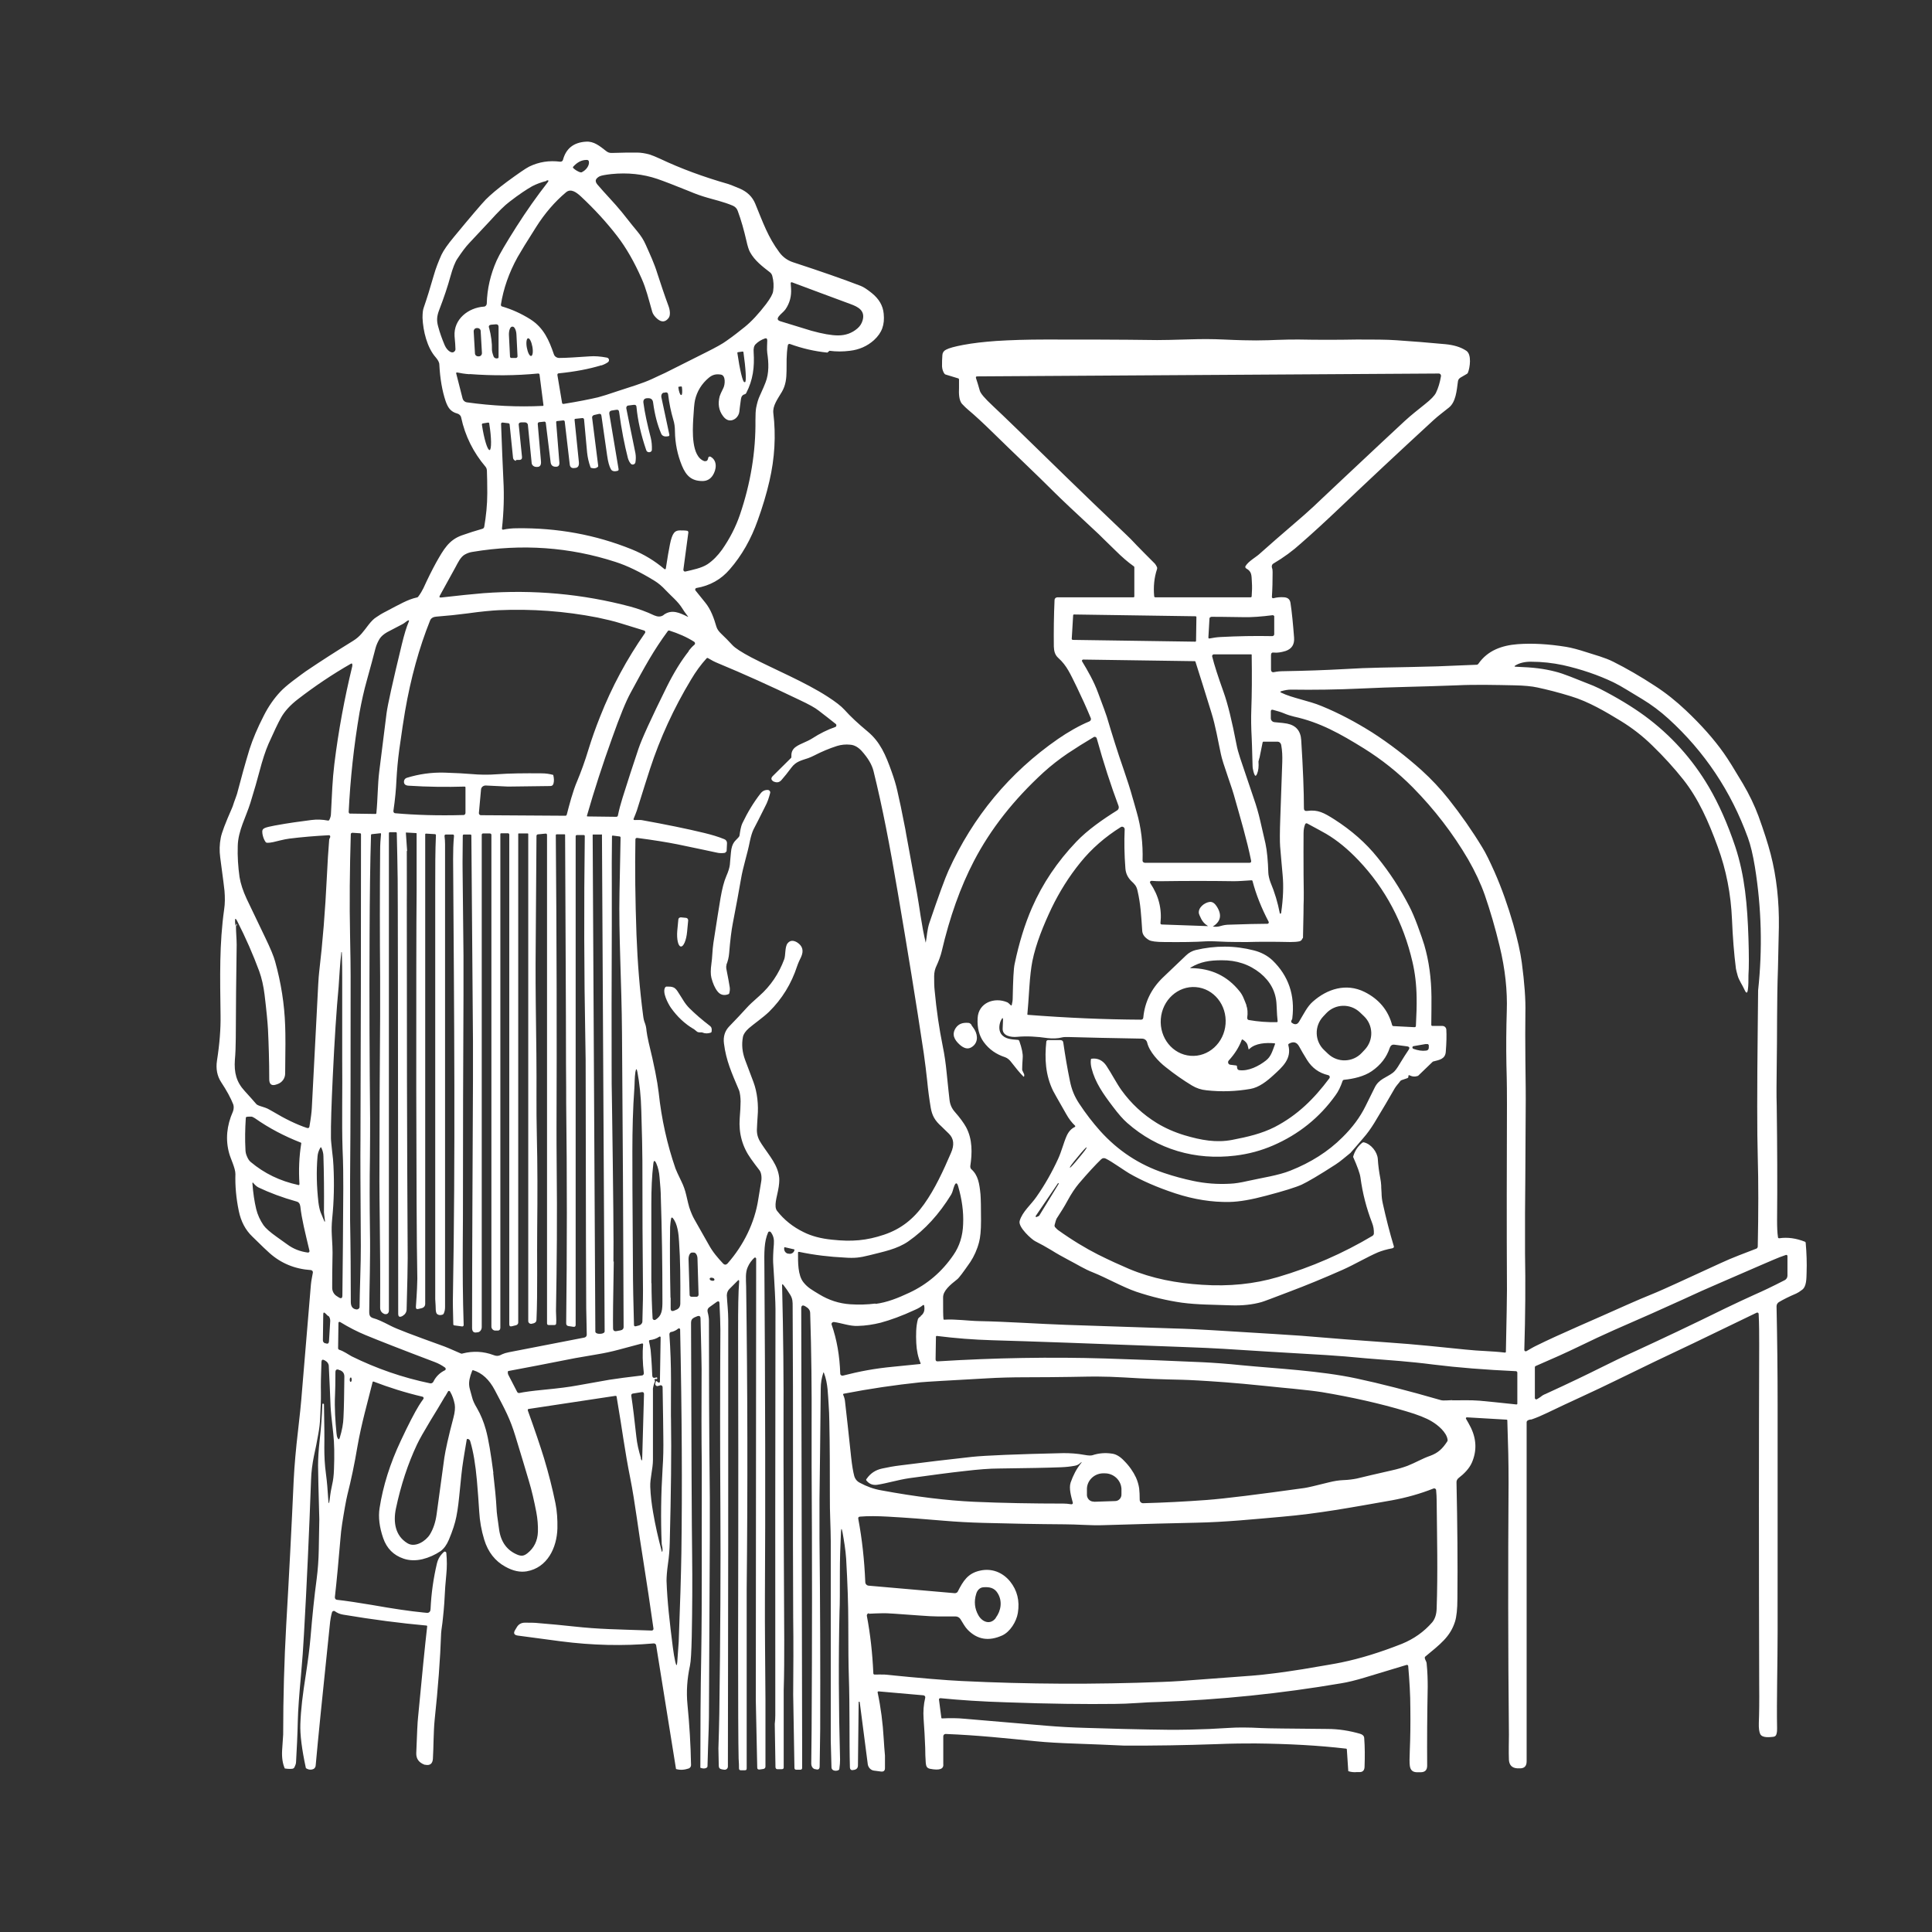 <?xml version="1.0" encoding="UTF-8"?>
<svg id="Vrstva_1" xmlns="http://www.w3.org/2000/svg" version="1.1" viewBox="0 0 1080 1080">
  <rect x="0" y="0" width="1080" height="1080" fill="#333333" stroke="none"/>
  <!-- Generator: Adobe Illustrator 29.8.2, SVG Export Plug-In . SVG Version: 2.1.1 Build 3)  -->
  <defs>
    <style>
      .st0 {
        fill: #fff;
      }
    </style>
  </defs>
  <path class="st0" d="M556.6,904.4c3.1-4.1,3.8-9.5,1.1-13.8-1.8-3-4.6-3.6-8.1-3.3-2.1.2-3.4,1.9-3.9,3.7-1.3,4.2-.9,8.2,1.2,11.9,2.1,3.8,6.7,5.7,9.8,1.5ZM485.8,901.8c-.8,0-1.4.8-1.2,1.6,1.9,10,3.1,20.7,3.6,32,0,.4.3.7.7.7,1.7,0,3.8-.1,5.7,0,19.9,2,34.3,3.2,43,3.6,36.8,1.8,74.2,2,112.3.5,6-.2,13.3-.7,22-1.4,15.6-1.2,25-1.9,28.1-2.1,7.5-.6,16.9-1.8,28.2-3.6,11.8-2,19-3.2,21.7-3.8,10.7-2.2,21.9-5.7,33.8-10.4,6.6-2.7,12.3-6.7,16.9-12,1.5-1.8,2.4-4.3,2.5-7.7.7-20.2.2-40.4,0-60.4,0-1.7-.1-3.7-.3-5.8,0-.7-.8-1.2-1.5-.9-7.3,2.9-15.1,5.1-23.3,6.6-22.8,4-40.7,7.4-61.7,9.2-14.8,1.3-31.5,3-47.7,3.3-11.3.2-28.9.7-52.6,1.4-6.2.2-14.2-.5-20.8-.5-15.8-.1-31-.4-45.5-.8-7.6-.2-14.9-.6-22-1.2-10.3-.9-20.8-1.7-31.5-2.3-5.6-.3-10.8-.4-15.4,0-.8,0-1.2.5-1,1.3,2.1,11.2,3.4,23,3.9,35.3,0,1,.8,1.9,1.9,2l48.1,4.2c.7,0,1.4-.3,1.7-.9,3-5.9,5.6-10.2,12.4-11.7,6.5-1.5,12.7.9,16.9,6.1,3.9,4.9,5.4,10.7,4.3,17.5-.8,5-4.4,10.6-8.7,12.6-7.5,3.4-13.9,2.4-19.3-3.1-1.6-1.6-2.7-3.8-4.1-6-.6-.9-1.6-1.5-2.7-1.5-2.5,0-5.8,0-9.9,0-2.5,0-5.8-.2-9.9-.5-12.2-.9-19.1-1.4-20.7-1.3-3,0-5.7.2-8.1.3h0ZM611.5,839.5l11.9-.4c2,0,3.6-1.8,3.5-3.8v-3.1c-.3-4.9-4.5-8.7-9.5-8.6h-1c-5,.2-9,4.3-8.8,9.2v3.1c.2,2,1.8,3.6,3.9,3.5h0ZM358.2,815.2c.5,1.6.8,1.6.8-.1l1-35.8c0-.8-.4-1.2-1.2-1.1l-5,.8c-.7.1-1,.6-.9,1.3.9,5.9,1.8,13.5,2.8,22.7.4,3.9,1.3,7.9,2.6,12.1h0ZM248.7,780.7c-2.6,4.5-5.3,8.9-8,13.3-3.6,6-6.2,10.5-7.6,13.5-5,10.6-9,22.6-11.8,35.9-1.5,7.3-.5,15.1,6.5,19.3,4.3,2.6,10.2-1.2,12.5-4.9,1.9-3.1,3.2-6.9,3.8-11.5.3-2.2,1.7-12.7,4.3-31.5.6-4,2.2-11.5,5.1-22.4.8-3,1-5.5.7-7.3-.5-2.6-1.3-5-2.6-7.2-.3-.5-1-.5-1.2,0-.3.5-.8,1.4-1.5,2.6h0ZM196,772.5c.3,0,.6-.5.6-1.2,0-.7-.2-1.3-.5-1.3-.3,0-.6.5-.6,1.2,0,.7.2,1.3.5,1.3h0ZM484.5,826.6c2.1-3,4.9-4.9,8.7-5.7,3.2-.7,6.5-1.3,9.8-1.7,14-1.8,27.5-3.4,40.3-4.8,7.7-.8,24.8-1.5,51.2-2.1,3.6,0,7.5.2,11.8,1,2.1.4,3.6.4,4.3.2,3.6-1.2,7.3-1.5,11.1-.9,2.2.3,4.4,1.6,6.6,3.9,3,3,5.2,6.2,6.7,9.4.9,2,1.5,4.1,1.8,6.1.2,1.7.3,3.9.3,6.4,0,1,.8,1.9,1.9,1.9,11.4-.3,23.2-.9,35.5-1.8,10.6-.8,28.8-3.1,54.7-6.7,1.6-.2,6.2-1.3,13.8-3.2,2.8-.7,5.4-1.1,7.7-1.2,3.2-.1,5.8-.5,7.8-.9,4-1,10.5-2.5,19.3-4.5,3.6-.8,6.6-1.7,9-2.6,4.4-1.7,8.3-4.1,12.7-5.6,4.4-1.6,6.9-4,9.5-8,.2-.3.3-.7.2-1-.5-4.1-5.4-8.2-8.8-10.2-3.1-1.9-7.9-3.8-14.4-5.7-14.7-4.4-30.4-7.9-47.1-10.7-3.8-.6-9.1-1.2-16-1.9-3.2-.3-8.5-.8-16.1-1.6-8.4-.9-15.7-1.5-21.9-2-12.1-.9-20-1.3-24-1.4-10.6-.2-21.4-.6-32.4-1.3-5.6-.3-10.6-.5-15-.5-1.4,0-6.5,0-15.1.2-7.2.1-15.5.2-24.8.2-8,0-15.4.2-22,.6-21.6,1.2-33.9,1.9-37,2.2-14.3,1.5-28.6,3.6-43,6.4-.2,0-.3.3-.3.5.6,1.3,1,2.7,1.1,4.1.9,7.6,2,17.9,3.4,31,.5,4.6,1.1,8,1.7,10.3.5,1.8,1.6,3.1,3.2,3.9,3.9,2.1,7.8,3.5,11.9,4.2,19.4,3.6,36.7,5.7,51.9,6.4,16,.7,32.6,1,50,1,1.1,0,2.6.1,4.4.4.5,0,1-.4.8-.9-.9-3.5-2.3-8-1.2-11.3,1.4-4,3.2-7.5,5.6-10.5.9-1.2.8-1.2-.3-.3-.8.8-1.9,1.3-3.2,1.5-2.2.4-4.7.7-7.6.8-7.5.3-19,.5-34.7.7-5,0-11.3.5-19,1.4-8.3.9-18.7,2.3-31,4-6.2.9-12.6,2.9-18,3.7-2.4.3-4.3-.4-5.9-2.3-.3-.3-.3-.6,0-1h0ZM275.7,823.3c.9,7.7,1.6,14.5,1.9,20.4,0,1.3.5,5.1,1.4,11.3,1,7.1,4.5,11.8,10.5,14.2,2.2.8,3.5.5,5.3-.9,3.7-2.9,5.7-6.9,5.9-12,.1-3.6-.2-7.3-.9-11-1.2-6.2-2.5-12-4.2-17.6-1.7-5.8-4.2-14.1-7.5-24.9-3-9.8-5.6-14.5-11.5-25.7-3.1-5.9-7.1-9.6-12-11.1-.4-.1-.6,0-.7.4-1.3,3.2-1.9,6-1.6,8.3,0,.7.6,2.8,1.6,6.4.4,1.7,1.3,3.7,2.7,6,2.2,3.8,3.8,7.8,5,12.1,1.5,5.4,2.8,13.5,4.2,24.2h0ZM189.5,765.7c-1.4-.4-2,0-2,1.5,0,5.8-.1,9.9-.2,12.2-.4,7.8.2,15.5.8,21.7.1,1.2.3,2.1.6,2.7.5,1,.9,1,1.2,0,1.3-4.2,2-8,2.1-11.4.3-5.7.4-13.3.5-22.9,0-1.8-.9-3-2.6-3.6h-.4ZM284.1,766.5c-.1,0-.2.1-.2.2-.1.7,0,1.5.5,2.3,2,3.9,3.6,7,4.7,9.1.2.4.7.7,1.2.6,2.8-.6,7.3-1.2,13.5-1.8,8.3-.8,14.6-1.6,18.8-2.4,12-2.1,18-3.2,18-3.2,4.5-.7,10.5-1.5,18.2-2.4.7,0,1.2-.7,1.1-1.4-.7-5.8-.8-11.2-.4-16,0-.3-.3-.6-.6-.5-2.2.6-6.6,1.8-13.1,3.5-3.7,1-7.8,1.9-12.1,2.6-8.1,1.4-12.1,2.1-12.2,2.1-16.2,3.2-28.6,5.6-37.3,7.2h0ZM367.2,772.3l.8.5c.4.3.9,0,.9-.5l.4-24.7c0-.4-.4-.6-.7-.4-1.6,1.1-3.4,1.7-5.3,1.9-.3,0-.6.4-.5.7.4,1.7.7,3.3.9,4.8.2,2,.6,6.7.9,13.9,0,.8.2,1.3.4,1.5.4.3,1,.3,1.8,0,.3-.1.5,0,.6.2,0,.2,0,.3,0,.4,0,.2-.2.3-.4.3h-.8c-.2,0-.4.3-.3.5.2.4.3.6.2.9-.3.8-.6,1.6-.8,2.4-.2.8-.4,1.6-.3,2.5,0,19.8,0,32.8,0,38.9,0,4.9-1.7,10.5-1.5,15.1.2,5,.8,9.7,1.6,14.3,1.2,7,2.8,14.2,4.8,21.6.1.5.3.5.4,0,.1-.5.1-1.1,0-1.9-.3-1.4-.4-2.1-.4-2.2-.6-13.5-.4-27.6.5-42.3.4-5.5.5-11.3.4-17.5,0-4.9-.2-14.2-.4-27.8,0-.7-.7-1.2-1.3-1l-1.4.4c-.7.2-1.4-.4-1.4-1.1,0-.4.1-.8.3-1.3.2-.4.5-.5.8-.3h0ZM812,782.8c4.5,0,10.2-.2,15.1.2,4.4.4,11.3,1.1,20.6,2.1.3,0,.5-.2.5-.4v-17.5c-.1-.4-.4-.7-.8-.7-17.2-.8-32.5-2-46.1-3.7-6.9-.9-13.2-1.5-18.9-2-12.4-1-18.7-1.5-18.9-1.5-8.3-.8-15.6-1.4-22-1.8-24.4-1.4-43.5-2.6-57.6-3.5-5.4-.3-12.8-.7-22-1-50.2-1.9-86-3.2-107.3-3.8-10.3-.3-20.6-1.1-30.9-2.4-.3,0-.5.2-.5.4l-.2,12.6c0,.9.4,1.3,1.3,1.2,32.2-2,63.3-2.5,93.3-1.6,19.5.6,37.8,1.3,54.8,2.1,6,.3,13.3.8,21.9,1.7,18.6,1.8,43.7,3,64.1,7.4,13.1,2.8,28.8,6.8,47.1,12.1,1.5.4,4.5,0,6.2,0h0ZM375.2,744.5c-.6.2-1,.7-1,1.4.6,8.7.9,17.3.9,25.7,0,13.1-.1,20.4,0,22,.3,18.1,0,41-.7,68.5-.1,4.1-.4,8.1-1,12.1-.6,4.2-.8,7.4-.8,9.5.4,11.6,1.7,22.7,3.5,37,.4,3.3.9,6,1.4,8.3.6,2.4.9,2.4,1.1,0,.4-5.7.7-9.4.8-11.2.8-20.8,1.3-37.4,1.5-49.8.5-36.1.3-77.7-.7-124.8,0-.6-.7-.8-1.1-.5-.9.8-2.2,1.5-3.8,1.9h0ZM189.5,754.5c2.5.7,5.4,2.8,7.1,3.7,13.8,6.8,28.4,11.9,43.9,15.1.7.1,1.3-.2,1.7-.8,1.4-2.9,3.6-5.1,6.5-6.5.6-.3.6-1.1.1-1.5-1.8-1.3-3.7-2.3-5.5-3-18.5-7-31.5-12.1-39-15.2-4.6-1.9-9.3-4.3-14.2-7.3-.4-.2-.9,0-.9.5l-.2,14.1c0,.5.2.7.6.9h0ZM183.4,735.7l-1.4-1.4c-.9-.9-1.3-.7-1.3.5l-.2,14.4c0,.8.4,1.4,1.2,1.7.2,0,.3,0,.3,0,1.2.5,1.8.1,1.9-1l.7-11.5c0-1.1-.3-2.2-1.1-2.9h0ZM514.7,735.6c1.8-1.3,2.4-3.2,1.9-5.8,0-.3-.4-.4-.7-.2-1.1.9-2.5,1.8-4.4,2.6-7.3,3.4-13.7,5.7-19.2,7.2-4.1,1-8.3,1.7-12.8,1.8-4.5.2-8.9-1.6-13.4-2.2-.8,0-1.5.7-1.2,1.5,2.9,8.3,4.5,17.5,4.8,27.4,0,.7.7,1.2,1.4,1.1,9.4-2.4,17.7-4,28.3-5,7.8-.8,12.7-1.3,14.9-1.5.3,0,.4-.2.3-.5-1.4-3.3-2.2-7-2.4-11.2-.2-4.6-.2-9.3.9-13.3.1-.5.7-1.1,1.6-1.7h0ZM399.4,715.4c0-.5-.4-1-1.2-1.1-.8-.2-1.4,0-1.5.5,0,.5.4,1,1.2,1.1.8.2,1.4,0,1.5-.5h0ZM863.4,779.5c14-6.4,24.3-11.4,31.1-14.8,6.6-3.3,13.2-6.5,19.9-9.5,14.1-6.5,30.9-14.4,50.2-23.9,5.8-2.8,11.4-5.4,16.7-7.8,3.7-1.6,9.2-4.2,16.4-7.9.9-.5,1.5-1.4,1.5-2.5v-11c0-.4-.5-.7-.8-.6-.5.2-1.7.6-3.6,1.3-1.9.7-13.2,5.6-33.9,14.6-6.1,2.6-12.8,5.6-20.1,9-10.5,4.8-23.3,10.5-38.5,17.1-6.1,2.7-12.7,5.8-19.9,9.3-6.6,3.2-14.6,6.8-23.9,10.8-.3.1-.5.4-.5.7v17.3c.1.5.6.8,1.1.6.7-.4,1.5-.9,2.2-1.4.8-.7,1.6-1.1,2.2-1.4h0ZM386.6,724.9h2.9c.6-.1,1-.6,1-1.2l-.6-20.1c0-1.9-1-3.5-2.1-3.4h-1c-1.1,0-1.9,1.7-1.9,3.6l.6,20.1c0,.6.5,1,1.1,1h0ZM443.9,698.4l-5.2-1.2c-.1,0-.3,0-.3.2h0c-.3,1.6.6,3.1,2.1,3.4h.3c1.5.4,3-.5,3.3-2h0c0-.3,0-.4-.2-.4h0ZM374.9,725.5c0,.5,0,2.4,0,5.9,0,1.4.7,1.8,2.1,1.2l1.2-.5c1.4-.6,2.1-1.8,2.1-3.5.1-13,0-24.5-.7-34.5-.2-4-.8-10.2-3.6-13.3-.3-.3-.7-.2-.8.2-.4,2-.5,3.6-.6,4.9-.2,12.1-.1,25.2.2,39.5h0ZM489.3,728.9c6.5-.8,12.7-3.3,19.1-6.3,10-4.7,18.2-11.7,24.6-21.1,3.4-4.9,5.2-10.7,5.4-17.3.3-6.9-.7-13.9-2.8-21.1-.6-2.1-1.4-2.2-2.2,0-.6,1.4-.8,3.2-1.7,4.7-6.7,10.9-14.6,19.6-23.9,26.1-6.3,4.4-14,5.8-21.8,7.8-2.7.7-4.9,1.1-6.8,1.3-2,.2-4.3.2-6.9,0-8.5-.4-17-1.4-25.6-3.2-.4,0-.6,0-.6.5,0,5.1-.2,12.6,3.1,16.6,2.3,2.9,4.9,4.3,8.7,6.6,5.4,3.3,11.2,5.2,17.4,5.6,4.7.3,9.4.2,14.1-.4h0ZM591.5,661.3l-12.5,18.4c-.2.4.1.8.5.6l1.3-.6s0,0,.1-.1l10.9-17.8c0-.1,0-.2,0-.3l-.3-.2s0,0,0,0h0ZM172.1,700.2c.6,0,1-.4.9-1-2.5-10.6-4.3-17.5-5.1-24.7-.2-1.6-.9-2.5-2-2.8-8.2-2.3-15.3-5-21.4-7.9-1-.5-2-1.4-2.9-2.5-.3-.4-.5-.3-.5.2.4,5.4,1.1,10.1,2.1,14.3.8,3.3,2.2,6.3,4.1,9.1,1.2,1.7,3.7,3.9,7.5,6.6,2.8,2,4.7,3.4,5.6,4,3.6,2.7,7.4,4.1,11.7,4.7h0ZM364.2,717.3c0,6,.2,12.7.6,19.6,0,.8,1,1.3,1.7.8,3.7-2.4,3.8-5.7,3.8-10.6,0-20.5-.3-39.8-.9-57.9,0-2.9-.3-6.5-.7-11-.2-2.9-.8-5.5-1.8-7.8-.9-2-1.5-1.9-1.7.3-.8,6.7-1.1,14.2-1.1,22.3,0,11.9,0,26.6,0,44.3h0ZM602.4,646.8c-3.1,3.7-4.6,5.7-4.3,5.9.2.2,1.9-1.6,5-5.4,3.1-3.7,4.6-5.7,4.3-5.9-.2-.2-1.9,1.6-5,5.4h0ZM181.7,682.8c-.4-3.2-.7-5.1-.6-5.9.1-10.8,0-21-.3-30.5,0-1.6-.4-3.2-1.1-4.7-.2-.5-.4-.5-.7,0-.9,1.6-1.4,3.2-1.5,4.8-.7,8.1-.5,16.7.5,25.6.3,2.3.7,4.1,1.2,5.5,1,2.5,1.8,4.3,2.2,5.3,0,0,0,0,0,0,0,0,0,0,0,0h0ZM166.7,662.5c.4,0,.7-.2.7-.6-.5-7.8-.2-15.3,1-22.7,0-.2,0-.4-.3-.5-9.2-3.6-17.8-8.1-25.6-13.6-.9-.6-1.6-.9-2.1-.9-.9,0-1.7,0-2.4.1-.3,0-.6.3-.6.7-.4,6.2-.5,12.1-.2,17.4,0,1.5.3,2.8.8,3.9.6,1.5,1.3,2.6,2.2,3.3,7.5,6.3,16.3,10.6,26.5,12.8h0ZM354.6,608.5c-.8,11.1-1.1,22.8-1.1,35.1,0,6.7,0,27.6.3,62.8,0,11.7.3,23.1.6,34.2,0,.7.4.9,1,.8l1.9-.5c1-.3,1.8-1.2,1.8-2.2.3-9.4.4-16.6.3-21.5-.2-18-.3-40.7-.3-68.2,0-5-.2-14.3-.6-27.9-.2-8.3-1-15.6-2.2-21.9-.4-2-.7-2-1.1,0-.5,3.1-.4,6.9-.6,9.3h0ZM797.1,583.6l-6.9,1.2c-.8.1-.9,1.2-.1,1.5,2.5.9,4.8,1.3,7.1,1,.9-.1,1.4-.6,1.5-1.5v-.6c.2-1.2-.3-1.8-1.5-1.5h0ZM697.9,586.2s-.2-.7-.5-2c-.3-1-1.1-2-2.6-3-.3-.2-.6-.1-.7.2-1.5,4-3.9,7.8-7.2,11.4-.8.9-.3,2.3.9,2.4l3.2.4c.3,0,.5.3.5.6,0,1.2.3,1.8,1.1,2,5.2.8,11.2-2.3,15.1-5.4,2.8-2.2,3.5-5,5-9,.2-.4,0-.6-.4-.6-4.5-.4-10.5-.1-13.8,3.1-.3.3-.5.3-.7,0h0ZM762.9,586.8c5.1-5.4,4.8-13.8-.5-18.8l-2.2-2.1c-5.4-5.1-13.8-4.8-18.8.5l-1.7,1.8c-5.1,5.4-4.8,13.8.5,18.8l2.2,2.1c5.4,5.1,13.8,4.8,18.8-.5l1.7-1.8h0ZM665.5,590.2c10,.8,18.8-7.2,19.6-17.8.8-10.6-6.6-19.8-16.6-20.6-10-.8-18.8,7.2-19.6,17.8-.8,10.6,6.6,19.8,16.6,20.6h0ZM696.7,562c.7,1.8.9,4.1.5,7,0,.6.3,1.1.9,1.2,5.1.9,10.3,1.3,15.6,1.2.4,0,.5-.2.5-.6-.2-1.4-.4-4.5-.6-9.2-.3-7.1-3.4-12.9-9.1-17.6-6.1-4.9-13.3-7.3-21.6-7.2-6.7,0-11.8.8-17.2,4-.5.3-.5.4.1.4,11.3.1,20.3,4.4,27.1,12.9.9,1.1,1.7,2.4,2.3,3.9.6,1.5,1.2,2.8,1.6,4h0ZM190.8,532.5c-.8,6.3-1.1,13.9-1.5,19-1.2,12.7-2.3,29.6-3.3,50.8-.7,14.9-1.1,26.2-1,33.9,0,1.3.3,3.9.7,7.7.4,2.9.6,5.5.7,7.7.5,9.9.3,19.8-.7,29.6-.3,3.1-.4,6.2-.2,9.5.3,4.7.4,7.9.4,9.5-.2,9-.2,15.6-.2,19.7,0,1.8.9,3.6,2.5,4.6l1.1.7c1.4.9,2.1.6,2.1-1.1.2-17.4.4-37.3.5-59.7,0-6.2,0-13.5-.4-22-.5-14.8,0-33.3-.2-50.1,0-11.3,0-26.5,0-45.7,0-3.3,0-8-.2-14.1,0-.2,0-.2-.2-.2-.1,0-.2,0-.2.1h0ZM677.7,517.9h0s0,0,0,0c1.7.3,3.3.2,4.8-.3,1.4-.4,2.9-.7,4.7-.7,9-.3,16.1-.5,21.3-.5.6,0,.9-.6.7-1.1-4.1-7.8-7.1-15.4-9-22.7,0-.3-.4-.6-.7-.5-3.6.2-6.7.5-9.7.5-13.1-.2-26.7-.2-40.8,0-1.4,0-3.1,0-5.3-.2-.7,0-1.1.7-.7,1.3,4.7,6.9,6.6,14.4,5.7,22.4,0,.4.3.7.8.7l25.4.9c.5,0,.5,0,0-.3-1.5-.9-2.6-2.2-3.4-3.7-.8-1.6-1.2-2.6-1.3-3-.6-3.3,3.1-6.1,5.9-6.5,2-.3,3.3,1.3,4.2,2.7,2.9,4.7,2.1,8.4-2.6,11.2,0,0,0,0,0,0h0ZM343.1,705.2c-.4,21.1-.5,33.5-.4,37.3,0,1.3.7,1.8,1.9,1.6l2.2-.4c1.2-.2,1.9-.9,1.8-2.2-.2-58-.5-112.5-.9-163.7-.2-28.8-1.9-55.2-1.4-79,.1-7.3.4-17.5.6-30.7,0-.2-.2-.4-.4-.5l-3.9-.5c-.3,0-.5,0-.5.4-.1,10.6-.2,19.7-.1,27.4,0,10.2,0,17.5,0,22-.1,33.7-.2,59.7-.1,78.2,0,7,0,14.4.2,22,.7,48.8,1,78.2.8,88.1h0ZM336.3,466.5h-4.8c-.1,0-.2.1-.2.2l1.5,277.7c0,.7,1.1,1.3,2.4,1.2h.4c1.3,0,2.4-.6,2.4-1.3l-1.5-277.7c0-.1,0-.2-.2-.2h0ZM196.7,465.7c-.4,0-.6.2-.6.6-.6,19.4-.8,38.6-.4,57.3.2,9.7.3,17,.3,22,0,43.3,0,81.4-.3,114.2,0,8.8,0,16.1,0,22,.3,15.9.4,31.2.4,46,0,2.6,1.1,4,3.3,4.2.8,0,1.6-.6,1.6-1.4,0-3.8.2-9.5.4-17.1.2-6.1.3-11.8.3-17.1-.2-31.3-.3-50.8-.2-58.4.2-58.7.3-115.8.3-171.6,0-.4-.2-.6-.6-.6l-4.5-.3h0ZM227.4,475.7v28.4c.1,0,0,.2,0,.2,0,0,0,.1,0,.2,0,66.3.1,132.6.5,198.8,0,4.9-.2,14.4-.6,28.7,0,1.5-.9,2.8-2.1,3.5l-.3.2c-1.6.8-2.3.4-2.3-1.4-.1-158.1-.2-239.1-.3-242.9-.1-8.6-.3-17.2-.5-25.7,0-.3-.2-.5-.5-.5h-3.3c-.4,0-.6.2-.6.6v266.9c0,1.2-.9,2.1-2,1.9-.2,0-.2,0-.3,0-1.7-.6-2.6-1.8-2.6-3.6.1-17.6,0-33.8-.2-48.6-.1-8.5-.2-15.9-.2-22,0-33.8.2-64.6.4-92.2,0-5.8,0-13.1,0-22-.2-22.3-.2-45.9,0-70.7,0-3.3.2-6.4.5-9.2,0-.4-.1-.6-.5-.5l-4.6.5c-.3,0-.5.2-.5.5-.5,15.5-.7,34.1-.8,55.8-.2,38,0,72.2.3,102.4,0,5.6,0,12.9-.1,22-.2,12.5-.2,26,0,40.5.3,15.5-.3,32.1-.4,45.7,0,2.2.4,3.2,2.7,3.8,1.6.4,4.6,1.7,9.2,4.1,3.4,1.8,13,5.4,28.8,11.1,1.8.6,5.3,2.1,10.5,4.4.3.1.7.2,1,0,5.9-1.5,11.7-1.2,17.3.9,2.1.8,3.2.4,4.9-.5.9-.4,2.1-.8,3.7-1.1,20.2-3.9,34.3-6.7,42.2-8.2.8-.2,1.3-.8,1.3-1.6,0-3-.2-8-.3-14.8-.1-8.8-.2-51.5-.3-128.3,0-7,0-14.3-.2-22-.7-37.1-.8-75-.3-113.6,0-.4-.2-.6-.6-.6h-3.8c-.5,0-.7.3-.7.8v273c0,.8-.4,1.2-1.2,1.1l-2.7-.4c-.9-.1-1.4-.6-1.4-1.6.5-41.1.5-82.2,0-123.2,0-4.3,0-11.6-.1-22,0-33.6-.3-76.2-.5-127.8,0-.2,0-.3-.3-.3h-4.5c-.2,0-.4.2-.4.4.5,57.8.6,112.4.4,163.8,0,4.6,0,11.9.1,22,.3,26.7.1,53.4-.4,80.3,0,2.1.3,4.7.1,6.9,0,.6-.4.9-1,.9h-3.1c-.7,0-1-.3-1-1v-272.9c0-.6-.3-.9-.9-.8l-4.1.4c-.6,0-.9.4-.9,1-.2,29.8-.4,53.6-.5,71.3,0,7.2,0,14.6.1,22,.3,20.7.5,38.2.4,52.3,0,6.8,0,14.2.2,22,.4,16,.4,33.3.2,51.8-.2,15,.3,35.5-.4,51,0,1-.6,1.6-1.5,1.9l-1.2.3c-.9.2-1.9-.5-1.9-1.5v-272.2c0-.3-.1-.4-.4-.4h-4.9c-.2,0-.3,0-.3.3v273.1c0,.7-.5,1.3-1.2,1.5l-2.4.6c-.9.2-1.4-.1-1.4-1.1v-273.7c0-.5-.3-.8-.8-.8h-3.6c-.4,0-.6.1-.6.5v275.8c0,1.2-.6,1.8-1.8,1.7h-1.2c-1.1-.1-2-1.1-2-2.2v-274.8c0-.6-.3-.9-1-.9h-3.6c-.6,0-.8.3-.8.9v275c0,1.7-1.1,3-2.6,3,0,0,0,0-.1,0-1.8.4-2.7-.5-2.7-2.5,0-41.9.3-88.1.5-138.4,0-7.1,0-14.4,0-22-.2-26.6-.5-64.9-.9-114.8,0-.4-.2-.6-.6-.6h-3.6c-.4,0-.6.3-.6.7,0,7-.2,13.5-.1,19.3.2,15.9.3,31.8.5,47.8,0,6.9,0,14.2,0,22-.2,38.9-.3,77.8-.3,116.7,0,3.5,0,10.8-.1,22-.1,15.6,0,30.8.5,45.7,0,.5-.4.8-.8.8l-4.4-.6c-.4,0-.6-.3-.6-.7-.2-7.6-.3-12.8-.2-15.7,1.4-80.4.7-153.1.1-244.4,0-4.4.1-8.6.5-12.8,0-.5-.2-.8-.7-.8h-3.8c-.6,0-.8.3-.8.9.2,1.6.3,3.1.3,4.5,0,85,0,171.2,0,258.7,0,1.3-.2,2.5-.7,3.6-.1.3-.4.6-.7.7-1.2.4-2.2.3-3-.3-.5-.4-.7-1.2-.8-2.4,0-1-.1-3-.3-6,0-1.4,0-30.9,0-88.6,0-88,0-134.8,0-140.4,0-11.8,0-21.9.4-30.3,0-.3-.2-.6-.5-.6l-5-.3c-.3,0-.5.1-.5.4v262.6c0,1-.7,1.9-1.7,2.2l-2,.5c-1.1.3-1.6-.1-1.5-1.3.6-8.3.8-13.5.8-15.6-.4-20.9-.5-56.2-.6-105.9,0-53.7,0-90.7.2-111.1,0-4.2,0-9.5,0-15.9,0-5.3,0-10.6,0-15.9,0-.2,0-.3-.3-.3l-5.4-.3c-.3,0-.4,0-.3.3l.7,10h0ZM728.1,524.4c-.2.9-.8,1.6-1.7,1.8-1.4.3-3.1.4-5.3.4-9.3-.2-17.2-.2-23.7,0-4.5,0-8.3,0-11.5-.1-5.7-.3-9.6-.4-11.6-.3-6,.4-13.8.5-23.4.4-4.5,0-7.4-.4-8.6-1.1-2.4-1.4-3.7-3.1-3.8-5.3-.6-8.9-.9-14.8-2.6-22.2-.6-2.8-1.6-3.7-3.5-5.5-2-2-3.1-4.3-3.3-7.1-.6-7.7-.7-15-.4-21.8,0-1.1-1.2-1.8-2.1-1.3-8.8,5.5-16.4,12.1-22.7,19.9-6.4,7.9-11.7,16.4-16.1,25.5-4.4,9.3-8.7,19.7-10.7,29.6-.7,3.6-1.3,8.6-1.7,14.8-.4,6.6-.8,11.6-1.1,14.9,0,.2.1.3.3.3,21.9,1.7,42.9,2.6,63.2,2.7.8,0,1.2-.4,1.3-1.1.8-8.6,4.4-16.1,10.9-22.4,2.9-2.8,7.3-7,13.1-12.5,1.6-1.5,3.3-2.4,5.2-2.9,11-2.6,21.9-2.6,32.7.2,3.9,1,7.4,2.8,10.3,5.5,9,8.7,12.7,19.5,11.1,32.5,0,.2-.1.5-.3.8-.2.3-.3.6-.3.8,0,.3,0,.6.3.8,1.7,1.3,3.1,1.1,4.1-.6,2.8-4.6,4.5-8.4,7.7-11.2,8-7.1,18.6-10.5,28.9-5.4,8,4,13.2,10.2,15.4,18.5.1.4.4.6.8.6l11.6.6c.6,0,.9-.2.9-.8.3-6,.5-11.3.4-15.8-.1-7.2-.9-13.8-2.3-19.8-5.1-22.1-15.2-41.1-30.2-56.9-5.8-6.1-11.8-11.1-18.1-14.8-1.4-.8-5-2.8-10.6-5.8-.4-.2-.9,0-1.1.4-.6,1.5-.9,3.1-.9,5-.1,5.9,0,13.7,0,23.5.1,7.4.2,13,0,16.9,0,.1,0,5.8-.3,16.9,0,.7,0,1.3-.1,1.7h0ZM792.7,601.4c-1.6.6-3.2.5-4.8-.3-.3-.2-.5,0-.6.3v.7c-.1.3-.3.5-.6.6l-3.2,1.1c-.3.1-.6.3-.8.6-.2.4-.8,1-1.6,2-.6.8-1.2,1.5-1.5,2.1-2.8,4.9-6.6,11.4-11.4,19.3-1.8,2.9-3.8,5.8-6.3,8.6-2.3,2.7-4.6,5.4-7,8.1-2.8,2.2-5.4,4.6-8.2,6.4-9.4,6.1-15.8,9.8-19,11.3-3.3,1.5-10,3.6-19.9,6.2-8.2,2.2-15,3.4-20.5,3.5-9.8.2-19.9-1.4-30.3-4.8-10.3-3.4-18.9-7.2-25.8-11.2-.8-.5-2.9-1.8-6.3-4.1-2.8-1.9-5.1-3.3-6.7-4.1-1-.5-1.9-.4-2.7.4-3,2.9-7.2,7.4-12.4,13.5-2,2.4-4.2,5.6-6.4,9.7-1.5,2.8-3.6,6.2-6.1,10-.2.4-.6,1.6-1.1,3.6,0,.4,0,.7.2,1,.9.9,1.4,1.5,1.6,1.6,8.1,5.8,15.6,10.3,22.5,13.8,6.6,3.3,12.4,5.9,17.3,8,13.1,5.5,26.6,8,40.9,8.9,15,1,29.1-.4,42.3-4.3,18.7-5.5,36.4-13.2,53-23.1.4-.3.6-.6.7-1.1.1-2.1-.2-4.2-1.1-6.4-3-7.8-5.2-16.1-6.4-25.1-.3-2.2-1.7-6.1-4.1-11.5.8-3.1,2.5-5.8,5.1-7.9.3-.2.7-.3,1-.2,3.9.9,7.4,5.3,7.7,9.2.2,3.6.7,7.2,1.4,10.9.3,1.4.4,2.7.5,4,0,.3,0,1.7.2,4.1,0,2.1.3,4.2.7,6,1.8,8.1,3.8,16.1,6.2,24,.1.4-.2.8-.9,1-3.2.6-5.9,1.4-8.1,2.3-6,2.6-13.3,6.9-19.6,9.7-10.6,4.7-20.6,8.8-29.9,12.3-9.2,3.5-14.4,5.5-15.6,5.8-5,1.4-10.6,2-16.7,1.8-10.4-.4-18.8-.3-27.8-1.5-8.3-1.2-16.7-3.2-25.4-6.1-7.6-2.6-16.7-7.8-24.2-10.8-4.9-1.9-8.5-4.3-14.1-7.2-3-1.6-6.1-3.3-9.1-5.2-3-1.8-6-3.5-9.2-5.1-1.8-.9-9.6-7.8-8.6-11.3,1.5-5.2,6.5-9.2,9.4-13.5,4.7-6.7,8.7-13.8,12.1-21.2,1.9-4.1,3.1-9.1,4.8-12.9,1.1-2.4,2.6-4,4.5-4.9.3-.1.4-.6.1-.8-1.8-1.7-3.4-3.8-4.8-6.3-4.8-8.4-7.3-12.8-7.4-13.1-4.3-8.8-4.8-18-3.8-27.5,0-.5.5-.9,1-.9h6.7c1.1,0,1.7.5,1.8,1.5,1,7,2.2,14.1,3.7,21.4,1,4.9,2.5,8.5,5.1,12.5,3.8,5.8,7.8,10.9,11.8,15.4,10,11.1,21.9,18.9,35.7,23.5,5.6,1.9,11,3.3,16.1,4.4,7,1.5,13.9,2,20.9,1.6,2.6-.1,5.8-.6,9.7-1.5,8-1.8,17.2-3.1,23.9-5.8,11.4-4.5,21.2-10.7,29.1-18.6,5.6-5.5,9.9-11.3,12.9-17.4.8-1.6,2.5-5.1,5.2-10.5,2.3-4.7,6.5-5.5,10.1-8.2,1.1-.8,2.4-2.5,3.9-5.1,1.8-3,3.5-5.6,4.9-7.7.8-1.2.5-1.8-.9-2l-6.9-.9c-1.4-.2-2.2.4-2.7,1.7-1.7,5.2-5,9.6-10.1,13.1-4.2,2.9-10.2,4.3-15.4,4.8-.4,0-.8.3-.9.7-1.1,3.2-2.4,5.9-3.9,7.9-8.9,12.5-20.6,21.9-34.9,28.1-6.7,2.9-13.7,4.8-21.2,5.7-22.3,2.7-43.5-3.4-60.4-18.3-2.3-2-5-5.1-8-9.1-5.4-7.1-9.9-13.5-11.9-21.4-.4-1.6-.6-3.2-.4-4.8,0-.4.2-.6.6-.6,3.3-.4,6.1,1,8.1,4,2.8,4.2,5.8,10,8.4,13.6,5.4,7.5,12,13.6,19.8,18.4,4.6,2.8,9.8,5.1,15.4,6.8,9.4,2.8,17.8,4.3,26.7,2.6,8.8-1.7,16.5-3.5,23.8-7.2,12.7-6.6,21.9-15.7,30.5-27.2.5-.7.2-1.6-.7-1.8-5.1-1.2-8.9-4-11.7-8.4-1.9-3.1-3.4-5.6-4.4-7.5-1.3-2.5-3.2-3.1-5.7-1.7-.4.2-.5.5-.4.9,2,7.6-3.4,12.2-8.3,16.7-3.8,3.5-8.2,6.9-12.9,7.7-8,1.4-16.1,1.7-24.4.8-3.2-.3-5.8-1.2-8.3-2.7-4.8-2.9-9.7-6.3-14.7-10.3-4-3.1-9.1-8.6-10.3-13.6-.3-1.4-1.5-2.3-2.9-2.3-17.3-.3-31.1-.6-41.3-.9-1.5,0-2.6,0-3.3.2-2.7.7-5.6.7-8.2.4-6.1-.9-11.8-1.2-17.1-.7-3.2.3-8.3-.4-8-4.8.1-2.1.2-3.7.2-4.7,0-1.2-.3-1.3-.9-.2-1.3,2.3-1.7,5.8-.2,8,2.1,3,5.8,3.1,9.4,3.4.4,0,.6.2.8.6,1.4,4,2.1,7.2,1.9,9.4-.2,3-.3,5.1-.3,6.3,0,.4,0,.7.2,1,.6,1.2.9,1.8.9,1.9.2.8,0,1.6-.4,1.3-2-2-4.3-4.8-7-8.3-.6-.8-1.8-2-3.2-2.5-5-1.6-9-4.4-12-8.5-2.5-3.4-3.7-7.9-3.4-13.3.4-8.7,9.4-12,16.6-8.9.3.1,1,.7,1.9,1.6.3.3.5.2.6-.2.3-1.3.5-2.4.5-3.4.2-10.4.5-16.9,1.1-19.5,2.4-11.5,5.6-22,9.7-31.4,5.9-13.5,14.2-25.8,24.8-36.9,6.3-6.6,14.8-12.5,22.8-17.5.8-.5,1.1-1.5.8-2.4-4.3-11.5-8.4-24.1-12.2-37.8-.2-.8-1.1-1.2-1.8-.7-4.9,2.9-9.7,5.9-14.5,9.1-4.7,3.2-9.2,6.7-13.4,10.5-16.7,15.3-29.7,31.8-39,49.7-7.5,14.4-13.5,31.2-18,50.5-.5,2.2-1.8,5.7-2.8,7.8-.9,1.8-1.4,3.8-1.4,6,0,2.9,0,5.6.3,8.2,1,10.8,2.5,21,4.5,30.9,1,4.8,1.7,9.8,2.2,15,.8,8.2,1.4,13.2,1.6,15.1.3,2.6,1.3,4.8,3,6.7,2.9,3.3,4.9,6.1,6.2,8.4,3.7,6.8,3.5,14.6,2.4,21.9,0,.6.1,1.3.6,1.7,3.8,3.4,4.5,8,5.1,14,.2,2.4.3,7.3.3,14.9,0,5.3-.4,9.3-1.1,11.9-1.1,4.2-2.8,7.9-4.9,11.1-3.9,5.6-6.3,8.9-7.4,9.7-3.8,3-7.8,6.3-7.8,10,0,6.5,0,10.5.2,12,0,.4.2.6.6.5,6-.4,13.6.7,19.3.8,15.8.3,34,1.6,48.7,2.1,30.3,1,50.2,1.7,59.9,2,7.9.2,15.2.6,22,1,29.5,1.8,46,2.8,49.6,3.1,16.3,1.4,32.2,2.6,47.9,3.7,15.2,1,33,2.9,43.7,4,8.3.9,14.6.8,22.1,1.7.4,0,.6-.1.6-.5.4-18.7.6-30.2.6-34.4-.2-36.6-.1-71.3,0-104,0-4.5,0-11.8-.3-22-.2-10.3-.1-20.3.2-30,.4-11.4-.9-23.5-4-36.3-2.5-10.4-5.3-19.9-8.3-28.6-2.3-6.5-5.4-13.1-9.3-19.9-8.5-14.5-18.8-27.9-30.9-40.2-8.3-8.4-17.4-15.6-27.3-21.8-13.4-8.3-24.6-14.6-39.1-17.8-1.7-.4-3.7-1-5.8-1.9-1.4-.6-3.4-1.2-6-1.9-.8-.2-1.2.1-1.2.9v3.8c0,1.2.9,2.1,2.1,2.2,3.7.3,6.1.6,7,.8,5,1,7.6,4.1,7.9,9.3,1,16,1.5,28.6,1.5,37.9,0,1.3.6,1.8,1.9,1.6,5.9-.8,9.2,1,15.2,4.8,9.5,6.1,17.5,13.1,24,21.2,6.6,8.1,12.6,17.2,17.8,27.3,1.5,2.9,3,6.4,4.6,10.7,1.9,5.1,3.1,8.7,3.8,11,2.6,8.9,3.9,18.5,4,28.9,0,4.2,0,9.4-.1,15.7,0,.4.3.6.6.6h5.6c1.2,0,2.1.9,2.2,2,.2,3.2.1,7.4-.3,12.5-.3,4-3.6,4.5-6.7,5.3-.4,0-.7.3-.9.5l-8.2,7.9h0ZM131.9,517.2c0,.1,0,.3,0,.4,0,3.5.4,7.2.4,10.6-.3,17.4-.4,34.8-.5,52.2,0,3.6-.2,9.2-.5,12-.5,7.2.8,12.4,5.5,17.5,2.7,3,4.9,5.4,6.5,7.3.3.4,1.4.9,3.1,1.4,1.4.4,2.4.8,3.1,1.1.5.2,1.4.8,2.9,1.6,7,4.2,13.4,7.3,19.1,9.2.9.3,1.4,0,1.5-.9.8-4.7,1.2-8.1,1.3-10.1,1.2-23.9,1.9-35.7,2.8-54,.6-12.5,1-19.8,1.3-22,2-16.9,3.4-34.6,4.3-53.1.4-8.1.8-15,1.3-20.8,0-.4.1-.7.3-1,.2-.3.3-.6.3-.9,0-.5-.2-.8-.8-.8-7.6.4-14.9,1-22.1,1.9-1.4.2-3.1.5-5.1,1-3,.7-5,1.4-7.3,1.3-.4,0-.7-.2-.9-.5-.8-1.2-1.4-2.7-1.7-4.5-.2-1.7-.2-2.6,1.5-3.3.9-.4,2.7-.8,5.3-1.3,8.1-1.5,14.4-2.3,20.5-3.1,3.1-.4,6.2-.3,9.3.3.4,0,.6,0,.8-.4.6-1.2.9-2.3.9-3.4.6-11.3.8-18.8,1.9-27.8,2.3-18.7,5.7-36.9,10-54.6.1-.5.1-.9,0-1.2,0-.4-.3-.5-.7-.3-10.5,6-20.4,12.7-29.6,19.8-4.3,3.3-7.4,6.7-9.4,10.2-1.8,3.2-4.1,8.1-7.1,14.8-1.7,3.9-3.4,9.1-5.1,15.6-1.1,4.3-2.8,10.1-5,17.3-2.5,8.1-6.9,15.6-7.1,24.2-.2,5.9.2,11.7,1,17.4.6,3.6,1.9,7.7,4,12.2,1.7,3.6,5.1,10.7,10.3,21.5,2.9,6,4.8,10.5,5.6,13.5,3.3,11.9,5.2,23.8,5.6,35.9.2,4.5.2,13.4,0,26.7,0,2.7-1.7,5-4.2,5.9l-.6.2c-2.7,1-4.1,0-4.1-2.9,0-10.1-.3-19.4-.7-27.9-.2-3.7-.8-10.2-1.9-19.3-.6-4.9-1.6-9.3-3-13.2-3.4-9.2-7.5-18.6-12.4-28.2-.8-1.5-1.2-1.4-1.1.3,0,.3,0,1.1.2,2.3h0ZM977.4,545c0,3.2,0,5.9-.3,8-.3,2.4-.9,2.5-1.9.3-1.2-2.7-3.1-5.3-3.8-7.8-.5-1.9-.9-3.2-1-4-1.1-8.6-1.8-17.8-2.2-27.4-.6-14.2-3.2-27.8-8-40.8-5.1-14-10.8-26.9-19.3-37.6-5-6.3-10.8-12.7-17.3-19-5.5-5.4-11.4-9.9-17.6-13.7-8.2-5-17.9-10.8-27.9-13.8-6.8-2.1-13.1-3.7-18.7-4.9-3.2-.7-7.5-1.1-12.8-1.2-9.8-.2-22.1-.5-32.2,0-19.9.8-35.6.9-53.9,1.8-12.9.6-25.9.8-38.8.6-1.7,0-3.5.3-5.5.9-.6.2-.7.5,0,.8,6.1,3,15.5,4.5,22.6,7.5,9.8,4,19.1,9,28.2,14.7,9.8,6.3,19,13.4,27.7,21.2,5.4,4.9,10.5,10.3,15,16,6.9,8.7,13.2,17.7,18.9,27.1,2,3.2,4.2,7.8,6.8,13.6,4.2,9.5,7.6,19.3,10.5,29.3,2.4,8.5,4,15.6,4.8,21.5,1.5,11.3,2.2,20.7,2,28.2-.1,7.2-.1,16,0,26.2.2,13.8.2,21.1.2,22-.2,37.2-.3,58.6-.4,64.1,0,6.2,0,13.6,0,22,.3,16.4.2,34.4-.4,54,0,.6.6,1,1.2.7,1.9-1.1,3.7-2.2,5.6-3.1,13.1-6.5,32.2-14.5,50.6-22.8,4.3-1.9,9.8-4.3,16.5-7,3.4-1.4,15.2-6.8,35.6-16.2,6.8-3.2,14.3-5.9,20.2-8.2.5-.2.7-.6.8-1.1.4-19.5.4-36.2,0-50.1-.4-13.3-.4-37.8,0-73.6,0-6.5.2-13.1.2-19.6,2.5-23.1,1.9-46.1-1.8-69-1.1-6.7-2.4-12.2-3.9-16.3-9.4-25.9-24.2-48.1-44.4-66.5-4.5-4.1-9.7-8-14.7-11-6.6-3.9-11.2-7-16.1-9.4-8.6-4.1-18-7.3-28.2-9.6-5.7-1.2-11.7-1.9-18-1.9-3.4,0-6.3.7-8.6,2.1-.7.4-.6.7.2.7,5.3.2,9.4.5,12.5.9,3.2.4,6.4,1,9.5,1.8,5,1.2,11.8,4.2,17,6.2,3.2,1.2,5.8,2.3,7.8,3.3,9.8,5,18.2,10.1,25.2,15.2,14.7,10.8,26.7,24.1,36,39.9,5.5,9.4,10.4,20.4,14.7,33.2,5.4,16.3,6.8,32.9,7.4,51.3.3,9.5.3,16.4,0,20.6h0ZM639.7,482.3h58.8c.7,0,1-.4.9-1.1-2.3-11.5-6.3-24.9-8.8-33.8-1.1-4.1-2.5-8.4-4.1-12.9-2.1-6.1-3.5-10.4-4-12.9-1.7-7.8-2.9-15.5-5.4-23.5-3.4-11-6.3-20.3-8.8-28.1,0-.3-.3-.4-.5-.4l-62.3-.9c-.5,0-.9.6-.6,1,3.2,5.3,6.6,11.2,8.9,17.5,2.9,7.7,4.5,12.1,4.9,13.4,1.5,5,3,10,4.6,15,2.7,8.9,7.2,20.6,9.9,30.6,0,0,.8,2.6,2.2,7.7,2.5,8.6,3.6,17.7,3.3,27.2,0,.6.5,1.1,1,1.1h0ZM405.5,476.7c-1.6.3-3.3.3-4.9-.1-2.6-.6-9.9-2.1-21.8-4.6-6-1.2-13.5-2.4-22.6-3.6-.6,0-1,.2-1,.9-.3,15.8-.1,33.5.6,53.2.6,15.7,1.8,30.7,3.7,45.1.2,1.7.5,3.1,1,4.3.5,1.3.8,2.8.9,4.3.2,1.7.6,3.8,1.2,6.5,3.1,12.6,4.9,21.9,5.6,28,1.6,15,4.8,29.2,9.4,42.5.4,1.1,1.5,3.5,3.3,7.2,1.2,2.4,2.1,5,2.7,7.6.8,3.6,1.4,5.9,1.7,6.9,1,3,2,5.2,2.8,6.6,4.1,7.2,6.8,12,8.1,14.3,2.3,4.2,5,7.3,8,10.5.9.9,1.7.8,2.5,0,8.9-10.1,15.2-22.7,17.2-36,.3-1.7.8-4.9,1.6-9.7.4-2.1.2-5-1-6.5-1.6-2-3.1-4.1-4.7-6.3-4.8-6.7-6.9-14.2-6.3-22.6.3-4,.5-7.1.5-9.5,0-1.8-.3-4.9-.9-6.3-4.1-9.7-7.2-16.5-8.4-26.1-.5-3.8.5-7.1,3.1-9.7,3.5-3.6,6.7-7,9.6-10.2,1.3-1.5,3.7-3.7,7.1-6.7,6.3-5.6,10.9-12.4,13.9-20.5.8-2.1.3-6.8,1.8-8.8,1.4-1.8,3.2-1.9,5.4-.6,3.1,2,3.8,4.7,2.2,8.2-.7,1.4-1.6,3.3-2.2,5.1-3.2,9.8-8.4,18.3-15.7,25.5-3.2,3.1-8.8,7-11.3,9.2-1.9,1.7-3,3.3-3.3,4.9-.8,4.2-.4,8.5,1.3,13,.6,1.6,2.1,5.6,4.6,12.2,2.1,5.6,2.9,12.7,2.3,19.4-.2,2.8-.3,5.2-.4,7.4,0,3.1,1,5.4,2.7,7.9,4.5,6.8,9.1,11.7,9.8,18.9.1,1.5,0,3.9-.7,7.2-.5,3-2.5,8.7-.5,11.2,3.9,5,8.9,9,14.9,11.9,4.4,2.2,9.7,3.6,15.9,4.2,11,1.2,19.2.5,29-2.8,9.5-3.2,16.5-8.8,22.4-17.1,6-8.4,10.7-18.6,15-28.6,2-4.5,1.6-8-1.1-10.7-2.6-2.5-4-3.9-4.2-4.1-3.7-3.3-5.2-6-6-10.4-.8-4.8-1.5-9.9-2-15.2-.5-4.6-1.1-9.7-1.9-15.3-4.3-28.7-9.2-58.6-14.5-89.7-4.6-27.1-8.6-47.9-13.6-68.1-.9-3.6-3.1-7.3-6.7-11.3-1.9-2-3.9-3.2-6.2-3.4-2.7-.3-5.2,0-7.5.7-4.4,1.4-8.6,3.2-12.7,5.3-1.2.6-2.3,1.1-3.4,1.5-3.8,1.3-6.8,1.8-9.4,5.3-2.1,2.8-3.9,5.1-5.6,7-1,1.1-2.2,1.5-3.7,1-.4-.1-.7-.3-.8-.3-1.3-.9-1.4-1.8-.4-2.9l10.3-10.2c.2-.2.2-.5.2-1.1-.1-2.2.7-3.9,2.6-5.2,2.4-1.7,6-2.7,9-4.6,4.3-2.8,8.6-4.9,12.9-6.4.7-.2.9-1.2.3-1.7-3-2.4-6.2-4.9-9.6-7.5-2-1.6-5.5-3.5-10.6-5.9-16.4-7.9-31.5-14.7-45.5-20.5-2-.8-3.9-1.8-5.7-2.9-.3-.2-.6-.1-.8.1-3.2,3.5-6.1,7.5-8.7,11.9-9.7,16.1-17.3,32.7-22.9,49.8-1.2,3.7-3.7,11.5-7.4,23.4-.4,1.1-1,2.7-1.8,4.6-.2.4.1.7.5.7,1.7-.1,3,0,3.8,0,13.9,2.5,25.6,4.9,35.1,7.2,4.1,1,7.9,2.1,11.3,3.5,1,.4,1.6,1.3,1.5,2.4l-.2,4.1c0,.4-.2.7-.7.7h0ZM703.9,424.5c0,0-.1.2-.2.4-.1.3-.2.6-.2.9.2,2.6,0,4.9-.8,6.8-.6,1.4-1.1,1.4-1.6,0-.3-.8-.5-1.5-.6-2.2-.2-.7-.3-1.5-.3-2.2-.3-9.9-.4-15.2-.5-15.9-.3-5.4-.4-10.7-.2-15.8.3-8.1.4-18.2.2-30.5,0,0,0-.2-.2-.2h-21.1c-.5.1-.9.6-.8,1.1,1.2,4.9,3.4,11.6,6.4,20,2.3,6.4,4.7,16.2,7.2,29.2.4,2.2,1.1,4.8,2.1,7.8,3,8.9,5.5,16.4,7.6,22.5,1.4,4,2.6,8.1,3.6,12.5,1,4.2,1.9,8.4,2.9,12.6.9,4.2,1.4,9.7,1.6,16.3,0,1.3.6,3.9,1.2,5.4,2.4,5.7,4.1,11.5,5.2,17.2,0,0,0,.1,0,.2.3.3.5.2.8-.3,0,0,0-.1,0-.2,1.1-7.7,1.4-14.7.8-21-.6-6.3-1-11.6-1.4-16-.2-2.6-.2-8,.1-16,.3-9.1.7-19.5,1.1-31.1.1-3.2,0-6.4-.6-9.6-.2-1-1-1.8-2.1-1.8h-7.6c-.3-.1-.6.1-.7.5l-1.7,8.4c0,.3-.2.6-.4.9h0ZM384.9,363.9c1.1-1.4,2.2-2.6,3.3-3.5.5-.4.4-1.2-.1-1.6-4.2-2.7-8.9-4.7-13.9-6.3-.4-.1-.7,0-.9.3-8,10.9-12.7,19.5-20.8,34.5-2.6,4.7-6,13.1-10.3,25.2-5.3,14.7-10,29.2-14.1,43.5,0,.2,0,.4.3.4l16.1.2c.5,0,.8-.3.9-.7.7-3.4,1.6-6.7,2.6-9.9,3-9.6,6-18.8,8.9-27.4,1.8-5.4,7.1-17,15.9-34.8,3.9-7.8,8-14.5,12.3-19.9h0ZM195.1,454.3c0,.3.2.5.5.5l14.3.2c.3,0,.5-.2.5-.5.8-8.2.7-16,1.6-23.2,1.3-10.7,2.7-21.6,4.1-32.7.6-4.5,3.4-17.3,8.5-38.3,1.4-5.8,2.7-10,3.8-12.5.5-1.1.2-1.3-.8-.7-.8.5-1.6,1.3-2.6,1.8-4,2.1-6.9,3.6-8.6,4.5-1.9,1.1-3.3,2.3-4.2,3.7-1,1.7-1.8,3.4-2.3,5.3-1.2,4.7-2.8,10.6-4.8,17.8-1.7,6-3,12-4.1,18-3.2,18.7-5.2,37.3-6.1,56h0ZM677,344.9c-.5,0-.9.4-.9.9l-.6,10.5c0,.5.2.7.7.6,2-.4,4.1-.7,6.1-.8,9.4-.5,19.1-.7,28.9-.5.6,0,1.1-.5,1.1-1v-9.7c.2-.6-.4-1-.9-1-6.3.8-11.6,1.2-16,1.1-10.9-.2-17-.2-18.3-.2h0ZM599.2,357.3c0,.2.2.4.4.4l68.6,1c.2,0,.4-.2.4-.4l.2-13.4c0-.2-.2-.4-.4-.4l-68.1-1c-.2,0-.4.2-.4.4l-.8,13.4h0ZM309.3,433.4c.4,1.6.5,3.2.1,4.6-.2.9-.8,1.4-1.8,1.4l-23.6.3-12.5-.6c-1.3,0-2.5.9-2.6,2.2l-1.2,13.2c0,.6.4,1.2,1.1,1.2l47.4.3c.3,0,.6-.4.7-.9,1.2-4.6,3.3-12.9,5.8-18.6,2-4.8,4.2-10.7,6.4-18,1.7-5.5,3.8-11.5,6.4-18,6.5-16.5,14.9-32.1,25.1-46.7.3-.5,0-1.1-.4-1.3-2.1-.6-6.4-2-13-4-4.1-1.3-8.5-2.3-13.2-3.3-18.4-3.6-36.8-4.9-55.3-4.1-3.8.2-9.6.7-17.4,1.8-5.2.7-11,1.3-17.4,1.8-1.6.1-3,.8-3.5,2.2-6.1,15.2-10.8,32.2-14,50.8-.7,4.1-1.8,11.2-3.2,21.3-.8,5.9-1.3,11.6-1.6,17.2-.2,4.7-.7,10.4-1.7,17.2,0,.6.4,1.2,1,1.2,11.2,1,24,1.4,38.2,1,.6,0,1.1-.5,1.1-1.2v-14.3c0-.2-.2-.4-.4-.4-10.2.3-20.6.2-31.4-.5-1.7-.1-2.6-.8-2.6-2.2,0-1,.6-1.9,1.6-2.2,6.8-2.1,13.8-3.1,21.1-2.9,6.5.2,11.5.5,15.1.8,4.5.4,9.3.5,14.4.1,6.8-.5,15.1-.6,24.9-.5,2.1,0,4.3.3,6.4.9h0ZM371,343.7c4.6-3.3,9-1.1,13.3,1,.4.2.5.1.2-.2-1.5-1.9-2.5-3.4-3.1-4.4-2.4-3.9-6.2-6.9-9.2-10.1-2.1-2.3-4.2-4-6.1-5.2-8.1-5-15.5-8.6-22.1-10.7-25.6-8.3-52.2-10.2-79.8-5.6-1.5.2-2.9.7-4.2,1.4-2.5,1.3-4,4.6-5.4,7.2-5.2,9.5-8.1,14.7-8.7,15.8-.5.9-.2,1.2.8,1.1,9.6-1.1,17.4-1.9,23.4-2.4,28.2-2.1,55.6.4,82.3,7.5,4.4,1.2,8.9,2.8,13.3,4.9,1.9.8,3.7,1,5.4-.3h0ZM273,236.2l-3.1.5c-.3,0-.5.3-.5.6v.2c1.2,7.9,3.1,14.2,4.3,14.1h0c1.1-.2,1.1-6.8-.2-14.7v-.2c0-.3-.4-.5-.6-.5h0ZM380.8,216l-1.4.2c-.1,0-.2.1-.2.3h0c.3,2.5,1,4.3,1.5,4.3h.2c.5,0,.6-2.1.3-4.4h0c0-.2-.1-.3-.3-.3h0ZM696.3,316.4c1.5-2.6,6-5.1,7.7-6.7,3.9-3.5,12.1-10.7,24.8-21.6,3.4-3,6.9-6.2,10.5-9.7.8-.8,4.3-4.1,10.4-9.8,18.3-17.2,30.2-28.3,35.6-33.3,3.7-3.4,7.1-6,11.3-9.4,3.3-2.6,5.3-4.7,6.1-6.3,1.3-2.7,2.2-5.7,2.8-9.2.2-.9-.5-1.7-1.4-1.6l-257.8,1.6c-.7,0-.9.3-.7,1,.7,2.1,1.4,4.4,2.1,6.9.4,1.6,2.8,4.4,7.3,8.6,5.8,5.4,19.6,18.8,41.4,40.1,9.2,9,20.3,19.6,33.2,31.9,1.5,1.4,3.5,3.4,5.9,6,2.4,2.5,5.8,5.9,10.1,10.2.4.5.8,1.1,1.2,2,.1.3.1.6,0,1-1.6,4.8-2.1,9.9-1.6,15.2,0,.3.3.6.6.6h53.3c.3,0,.6-.2.6-.6.2-2.7.3-5.4.1-8.1-.2-3.6,0-5.7-3.1-7.4-.6-.3-.7-1-.4-1.5h0ZM262.5,209.2c-2.8-.2-5.1-.6-7-1-.3,0-.6.2-.5.5l3.6,14.1c.3,1.1,1.2,1.9,2.3,2.1,14.3,2,28.5,2.7,42.6,2,.2,0,.3-.2.3-.4l-2.2-17.1c0-.4-.4-.6-.8-.6-12.5,1.2-25.3,1.3-38.4.3h0ZM415.2,196.5l-2.8.4c-.1,0-.2.2-.2.3v.2c1.3,9,3,16.3,3.9,16.2h.4c.8-.2.4-7.6-.9-16.6v-.2c0-.1-.2-.2-.3-.2h0ZM288.6,257.6c-.9,0-1.7-.7-1.8-1.6l-1.9-18.6c0-.5-.3-.7-.7-.8l-3.3-.4c-.4,0-.8.3-.8.7.5,13,.9,23.5,1.3,31.5.5,8.9.2,17.9-.8,27.1,0,.4.3.6.6.6,2.3-.5,4.9-.8,7.7-.8,22.6-.3,44,3.6,64.3,11.8,6.9,2.8,12.9,6.5,18.2,11,.3.3.8,0,.8-.3.9-6,1.7-10.5,2.3-13.5.6-3,1.3-5.1,2.2-6.3.7-1,1.8-1.5,3.3-1.5,1.6,0,3,0,4.1.2.4,0,.7.5.7.9l-2.8,20.9c0,.6.5,1.1,1.1,1,4.2-1,9-1.9,12.4-4.1,3.1-2.1,5.7-4.8,8.1-8.1,4.4-6.3,7.7-12.8,10-19.5,6-17.6,8.9-35.3,8.7-53,0-3,.1-5.3.4-6.9.5-2.5,1.1-4.7,2-6.6,1.7-3.8,2.8-6.2,3.2-7.4,2.1-5.2,1.8-11.4,1-16.6-.3-2.3,0-5.2,0-7,0-1-.5-1.4-1.3-1.1-2,.7-3.7,1.7-5.2,3.2-.9.9-1.3,2.4-1.1,4.6.5,8.1-.3,15.3-4.2,22.8-.2.3-.4.5-.8.6-1.2.3-1.9,1.2-2.1,2.6-.5,3.6-.8,5.9-.9,7.1-.3,2.8-3,5.5-6.1,4.8-1.1-.3-2.1-1-3.1-2.4-2.3-3.1-2.9-6.8-1.8-11,.2-.7.9-2.3,2.1-4.7.9-1.8,1.4-6.9-1.4-7.4-2.5-.4-4.5-.1-6.7,1.7-4.1,3.4-6.7,7.7-7.8,12.6-.4,1.8-.7,5.4-1,10.8-.3,6-1.2,20.8,6.3,23.3.2,0,.4,0,.5,0,.9,0,1.4-.6,1.6-1.8,0-.6.7-1,1.3-.7,4,2.2,3.3,7.3,1.2,10.5-1.4,2.1-3.3,3.1-5.7,3.1-6,0-9.1-2.8-11.5-8.6-2.5-6.1-3.8-12.5-3.9-19.1,0-2.5-.3-4.6-.9-6.5-1.3-4.4-2.3-9.1-2.9-14.1-.1-1.1-.8-1.5-2-1.1,0,0-.2,0-.4,0-1,.1-1.6,1.3-1.4,2.5l4.5,21.1c0,.3-.1.6-.4.7-2.2.5-3.6,0-4.2-1.4-2.1-4.9-3.6-10.6-4.5-17.3-.2-1.8-1.2-2.6-3-2.5,0,0,0,0-.2,0-1.7,0-2.5,1-2.2,2.7.7,5.3,2.1,11.8,4.1,19.5.5,2.1.7,4.3.6,6.7,0,.7-.7,1.3-1.5,1.3-.9,0-1.5-.5-1.7-1.3-2.9-8.5-4.7-16.5-5.4-24,0-.9-.6-1.3-1.5-1.2l-3.1.4c-.7,0-1.2.8-1.1,1.5.5,2.4,2.1,10.7,5.1,25.1.3,1.7.3,3.4,0,5.2-.3,1.2-1.8,1.6-2.6.7-.7-.8-1.2-1.8-1.6-3.1-1.9-7.4-3.6-16-4.9-25.8-.1-1-.7-1.4-1.7-1.2l-2.5.4c-1,.2-1.4.8-1.3,1.8l5.2,31c0,.5-.1.8-.6.9-1.8.5-3.1.2-3.7-.9-.9-1.6-1.6-4.1-2.1-7.6-1.1-7.9-2.2-15.3-3.2-22.3-.1-.9-.6-1.2-1.5-1l-2.6.6c-.7.2-1.2.8-1.1,1.5l3.4,26.9c0,.2,0,.4-.2.6-.9.8-2.1,1-3.5.6-.4,0-.6-.3-.7-.7-.9-2.5-1.5-5.1-1.8-7.9-.7-7.6-1.3-13.8-1.7-18.5,0-.5-.5-.8-.9-.8l-3.8.4c-.5,0-.7.3-.6.7l2.4,23.5c.2,2.1-.5,3.2-2.2,3.3,0,0,0,0-.1,0-1.7.3-2.6-.4-2.8-1.9l-2.8-24c0-.4-.4-.7-.8-.7l-3.6.4c-.3,0-.4.3-.4.7l1.8,22.5c.1,1.6-.6,2.4-2.1,2.3,0,0,0,0,0,0-1.7,0-2.6-.9-2.8-2.5l-2.7-22c0-.4-.5-.8-.9-.7l-2.8.3c-.5,0-.8.5-.8,1l1.8,20.8c.2,2.1-.5,3.2-2,3.2h-.6c-1.3,0-2.5-.9-2.6-2.2l-2.1-21.2c0-.8-.8-1.5-1.6-1.5h-2c-1.1,0-1.7.5-1.5,1.6l1.8,17.7c.1,1.1-.4,1.7-1.6,1.7h-1.8ZM296.9,199c.9-.1,1.2-2.5.7-5.2-.5-2.7-1.5-4.8-2.4-4.7-.9.1-1.2,2.5-.7,5.2.5,2.7,1.5,4.8,2.4,4.7h0ZM268.7,185.1c0-1-.9-1.8-2-1.7h-.2c-1,0-1.8.9-1.7,2l.7,12.1c0,1,.9,1.8,2,1.7h.2c1,0,1.8-.9,1.7-2l-.7-12.1h0ZM286.1,200.1h2.4c.5-.1.9-.6.8-1l-.6-12c-.1-2.5-1.1-4.6-2.2-4.5h-.2c-1.1,0-1.9,2.2-1.8,4.7l.6,12c0,.5.4.9.9.8h0ZM273.4,183.2c1.2,4.5,1.7,8.7,1.6,12.3,0,.8.3,2.1.9,3.7.2.5.5.8.9,1,.5.2,1,.2,1.3.1.4,0,.6-.3.6-.7v-17c-.1-1-.6-1.4-1.6-1.3l-2.5.2c-1.1.1-1.5.7-1.3,1.6h0ZM442.2,161.2c.3,4.3-.7,8.2-3.1,11.7-.9,1.3-2.7,2.6-3.7,3.9-1.1,1.4-.8,2.3.9,2.8,11.1,3.4,16.9,5.2,17.3,5.3,6.2,1.7,11.1,2.6,14.9,2.6,4.2,0,7.8-1.3,10.8-3.9,1.4-1.2,2.4-2.7,2.9-4.5,1.6-5.5-2.6-7.6-6.7-9.1-11.7-4.3-22.6-8.4-32.8-12.2-.3-.1-.7.1-.7.5,0,.6.1,1.6.2,2.9h0ZM305.6,101.1c-3.1.8-5.8,1.8-8.1,3-3,1.7-7.3,4.5-12.7,8.7-2.7,2-6.3,5.6-10.9,10.7-1.2,1.3-5.1,5.5-11.7,12.5-1.8,1.9-4,4.8-6.5,8.6-1.3,1.9-2.6,5.2-3.9,9.9-1.5,5.5-3.6,11.8-6.3,18.8-1.3,3.4-1.5,5.8-.6,9.1,1,3.8,2.3,7.3,3.7,10.6.7,1.6,1.7,2.8,2.8,3.5,1.3.8,2.3.6,3-.5.2-.3.2-.6.2-.9,0-1.4-.2-3.8-.5-7.2-.6-9.5,7.7-15.9,16.4-16.5.9,0,1.5-.8,1.6-1.6.2-8.4,2.1-16.4,5.5-24.1,1.5-3.4,5.2-9.7,11.1-19,5.6-8.8,11.4-17,17.4-24.7.8-1,.6-1.4-.7-1.1h0ZM336.1,204.2c-6.8,2.1-14.8,3.6-23.8,4.5-.5,0-.8.5-.7,1l2.6,15.5c0,.4.4.6.8.6,8.1-1.3,14.6-2.6,19.3-3.7,2-.5,5.8-1.7,11.4-3.6,6.2-2.1,13.1-4,18.9-6.7,2.4-1.1,4.8-2.3,7.3-3.4.4-.2,7.9-4,22.7-11.4,5.6-2.8,9.4-4.9,11.4-6.4,3.9-2.7,7.3-5.4,10.4-7.9,3.7-3,7.7-7.3,11.9-12.8,2.3-3.1,3.7-5.5,3.9-7.2.4-2.7.3-5.6-.5-8.5-.2-.7-.6-1.4-1.2-1.9-4.4-3.4-8.6-6.6-11.2-11.3-.7-1.2-1.4-3.4-2.1-6.6-1.3-5.6-2.8-11.1-4.8-16.5-.5-1.4-1.4-2.3-2.7-2.9-5.1-2.2-11.4-3.6-14.3-4.5-3.2-.9-6.6-2.1-10.1-3.6-8.2-3.3-14.1-5.6-17.9-6.9-8-2.7-16.5-3.6-25.6-2.7-3.5.4-5.7.8-6.7,1.3-.9.5-1.6,1.1-1.9,1.7-.4.7-.2,1.7.7,2.8,4.4,5.2,9.6,10.4,13.8,15.6,4.7,6,7.6,9.5,8.6,10.7,1.9,2.3,3.5,4.7,4.7,7.5,2.3,5.2,4.7,10.2,6.5,16.1,1.8,5.5,3.8,11.6,6.2,18.1.8,2.1,1.2,5.1.1,6.6-1.8,2.4-3.9,2.6-6.3.6-1.5-1.3-2.5-2.6-2.9-4-2.2-7.7-3.4-12.9-5.9-18.5-4.1-9.3-8.6-17.2-13.6-23.7-6-7.8-12.8-15.2-20.4-22.3-2.5-2.3-5.6-4.6-8.3-2.3-6.3,5.3-11.9,11.8-16.7,19.4-5.3,8.3-8.7,13.9-10.4,16.9-4.8,8.7-7.9,17.6-9.3,26.5,0,.5.2.9.6,1,5.5,1.6,10.8,4,15.9,7.2,7.5,4.8,10.4,11.7,13.1,19.5.4,1.3,1.7,2.1,3,2.1,3.9,0,9.6-.4,17.1-.9,2.7-.2,5.8,0,9.5.7,1.3.2,1.7,1.8.6,2.6-1,.7-2.2,1.3-3.7,1.8h0ZM325.5,96.1c2-.9,4.1-3.6,3.7-5.7,0-.6-.6-1.1-1.3-1-2.8,0-5.2,1.3-7.4,3.7-.3.3-.3.6,0,.9,1.2,1.1,2.4,1.8,3.8,2.3.3.1.7,0,1,0h0ZM462.5,197.1c-7.1-.7-14-2.3-20.9-4.8-.5-.2-1.1.1-1.2.7-1.8,11,1,18.6-3.3,26-2.5,4.2-5.3,7.9-4.8,12,1.5,12.4.8,25.1-2.2,38-1.6,7-3.8,14.3-6.5,21.8-3.7,10.5-8.9,19.7-15.7,27.5-4.8,5.6-11,9.1-18.6,10.4-.6.1-.9.9-.5,1.4,3.1,3.8,4.9,6.1,5.4,6.7,3.2,3.9,4.9,8.8,6.3,13.6.4,1.3,1.3,2.6,2.8,4,1.9,1.8,4,3.9,6.2,6.3,1.5,1.6,5,3.9,10.5,6.8,13.1,6.8,29.9,13.7,42.6,21.9,4.5,2.9,7.6,5.3,9.5,7.4,3.3,3.7,7.6,7.7,12.9,12.1,7,5.8,10.1,13.1,13.4,22.4,1.4,3.9,2.5,7.5,3.2,10.7,1.1,4.6,2.6,11.8,4.5,21.6,0,.5,2.3,12.4,6.5,35.7,1.3,7,2.6,18.5,4.9,27.7,0,0,0,0,0,0,.7-3.8.8-7.4,2-11,5.2-15.3,8.8-25.1,10.7-29.3,13.7-30.2,34.1-54.8,61.2-73.6,5.5-3.8,11.9-7.5,17.5-9.8.8-.3,1.2-1.2.8-2-2.4-5.8-5-11.5-7.7-17.1-3.7-7.5-5.6-12.1-10.4-16.4-2-1.8-2.4-4-2.5-6.4-.1-8.6,0-17.2.4-26,0-.8.7-1.5,1.6-1.5h42.5c.3,0,.5-.2.5-.5v-16.2c0-.3-.1-.6-.4-.7-3.1-2.2-6.5-5.1-10.2-8.8-6.1-5.9-9.1-8.9-9.2-9-13.5-12.5-21.6-20.2-24.4-23-11.4-11.4-23.4-22.6-35.2-34.2-4.9-4.8-9.4-9-13.8-12.7-.7-.6-1.7-1.5-3-2.9-2-2.1-1.9-6.4-1.8-8.9,0-1.6,0-3.2,0-4.8,0-.4-.2-.6-.5-.7l-6.9-2.1c-.4-.1-.7-.4-.9-.7-.7-1.1-1.1-2.4-1.2-3.9,0-2.1,0-4.3.2-6.4.1-1.3.8-2.3,2-2.9,1.6-.9,4.9-1.8,9.7-2.7,5.3-1,11.5-1.7,18.4-2.2,8-.5,17.1-.8,27.5-.8,20.2,0,41.1,0,62.5.3,2.8,0,9-.1,18.6-.4,6.2-.2,12.4-.2,18.6.1,8.4.4,14.4.5,18,.5,5.1,0,9.1-.2,12-.3,4.6-.2,8.6-.2,12-.2,10.3.2,21.2.2,32.5,0,9.2,0,16.5,0,22,.4,8.8.6,17.9,1.3,27.3,2.2,4.2.4,8.4,1.4,11.8,3.7,3.1,2.1,2,9.4.9,12.2-.1.3-.4.6-.6.7l-3.6,2.1c-.8.5-1.3,1.2-1.4,2.1-.7,5.3-1.2,11.5-5,14.6-2.8,2.3-5.9,4.5-8.7,7.1-20,18.4-37.5,34.8-52.4,49-8.2,7.8-15.4,14.4-21.6,19.8-4.6,4.2-9.8,8-15.4,11.3-.9.5-1.2,1.6-.8,2.6.2.4.3,1.2.3,2.2,0,4.8-.1,9.5-.4,13.9,0,.5.4.8.9.7,1.9-.5,4-.7,6.1-.5,2,.2,3.1,1.2,3.4,3.2.8,5.2,1.4,11.6,2,19.3.3,3.9-1.3,6.3-4.7,7.5-2.6.8-4.8,1.1-6.5.9-1.2-.2-1.7.3-1.7,1.5v7.9c0,1.3.7,1.8,1.9,1.5,1.4-.3,3.2-.5,5.4-.5,12.3-.2,23-.6,32.2-1.1,8.3-.5,15.7-.8,22-.9,10.5-.2,21-.4,31.4-.7l22.1-.9c.4,0,.6-.2.9-.5,5.2-7.5,13.1-10.3,22-11,8.2-.6,17.2-.1,27.1,1.5,3,.5,6.8,1.5,11.4,3,4.3,1.4,10.4,3,14.9,5.3,7.4,3.7,15.2,8.2,23.3,13.5,6.2,4,11.9,8.6,17.2,13.6,8.7,8.2,15.8,16.2,21.3,24,2.5,3.5,6,9.2,10.7,17.1,3.6,6.1,6.5,12.2,8.7,18.1,3,8.3,5.3,15.4,6.8,21.2,3.3,12.7,4.8,26.4,4.6,40.9-.2,10.9-.4,18.5-.5,22.8-.7,19.1-.4,37.8-.7,55-.1,8.8-.2,16.1,0,22,.3,22.9.4,44.2.2,63.9,0,3.8.1,7,.5,9.6,0,.4.3.6.7.6,4.7-.7,9.4,0,14.3,1.9.3.1.5.4.5.7.5,5.7.7,11.2.5,16.7-.1,3.1,0,7.7-2.5,9.5-1.3,1-2.4,1.7-3.3,2.1-4,1.7-7.2,3.3-9.7,4.8-.8.5-1.3,1.4-1.3,2.3.4,18.5.6,36.8.6,55,0,33.2,0,75.4,0,126.6,0,17.5-.6,39-.3,54.3,0,1,0,2.1-.3,3.1-.2,1-.8,1.6-1.9,1.7-2,.2-6,.7-7.2-1.5-.6-1.2-.9-3.3-.8-6.4.2-4.6.3-11.8.2-21.6-.2-70.2-.2-133.4,0-189.7,0-5.8,0-11.5-.3-17.2,0-.6-.6-.9-1.1-.7l-35,16.9c-14.5,6.8-28.8,13.7-43.1,20.7-6.4,3.1-13,6.3-19.6,9.3-6.6,3-13.1,6.1-19.6,9.2-2.9,1.4-5.7,2.6-8.6,3.6-1,0-1.8.3-2.3.7-.2.2-.4.5-.4.7v189.7c0,2.8-1.4,4.1-4.2,3.9h-1.1c-2.9-.2-4.4-1.8-4.6-4.7-.2-4.8,0-10.5,0-14-.5-48.2-.5-95.2-.2-140.8,0-12.3-.2-20.2-.7-35,0-.3-.2-.4-.4-.4l-22.2-1.3c-.4,0-.7.4-.5.8,1,1.6,1.8,3.2,2.7,4.9,3.2,6.6,3.4,13.1.6,19.6-1.5,3.4-4.4,6.3-7.4,8.6-.8.6-1.3,1.6-1.2,2.6.5,23,.7,44.6.5,64.9,0,5.8-.5,10.1-1.3,12.7-2.7,8.6-8.3,12.7-16.6,19.6-.3.2-.4.6-.3.9,0,.5.3.9.5,1.4.3.6.5,1.1.5,1.5.5,4.9.6,9.2.6,13.1-.3,15.6-.4,30.2-.3,44.1,0,2.5-1.2,3.7-3.7,3.7h-1.9c-2.5,0-3.8-1.2-4.1-3.7-.2-1.5-.2-4.4,0-8.7.3-6.9.4-14.7.3-23.2,0-7.8-.5-15.7-1.2-23.8,0-.4-.5-.7-.9-.6l-23.5,7.1c-5,1.5-9.4,2.6-13.2,3.2-33.5,5.7-67.3,9.2-101.5,10.4-4.2.1-8.3.3-12.4.6-4.8.3-9,.5-12.4.5-16.4.2-36.7,0-61-.9-13.3-.4-25.5-1.2-36.6-2.3-.5,0-.9.4-.8.8l1.3,10c0,.4.3.6.6.5,4.2-.2,8.3-.2,12.4.2,7.5.6,22.7,1.9,45.8,3.9,7.2.6,14.6,1,22,1.2,16.2.5,27.9.8,34.9.9,15.9.4,30.2.1,45.4-.9,4.4-.3,10.4-.3,17.9.1,3.1.2,15.4.3,36.9.5,6.2,0,12.3,1,18.2,2.7,1.4.4,2.2,1.2,2.3,2.3.4,5.2.4,10.5.2,16,0,2-.9,3-2.4,3.1-1.1,0-1.6,0-1.7,0-1.8.2-3.5,0-5-.5l-.8-12.1c0-.3-.2-.5-.5-.5-15.3-1.8-32.2-2.7-50.7-2.9-5.2,0-12.6,0-22,.4-17.2.6-34.3.9-51.5.8-9-.4-18-.8-26.9-1.1-8.7-.3-16.1-.7-22-1.3-16-1.6-32.7-3.4-50.7-4.1-.7,0-1.3.6-1.3,1.3v15.6c.3,2.7-2.1,3.6-7.3,2.6-2-.4-2.3-1.5-2.5-3.4-.2-2.8-.3-5.6-.3-8.3-.2-5.4-.5-10.8-.9-16.2-.3-4.1,0-8.1.9-11.8.2-.7-.3-1.3-1-1.4l-25.1-2.2c-.3,0-.6.3-.5.6,1.8,8.5,2.9,17.1,3.4,25.9.2,3.2.4,6.3.7,9.4v7c0,1.5-.8,2.1-2.3,1.9l-3.8-.5c-1.8-.2-3.2-1.7-3.5-3.5l-4.5-34.7c0-.2-.1-.3-.3-.3h-.3s0,0,0,.1l-.4,35.4c0,1.5-.7,2.3-2.2,2.6h-.2c-1.4.4-2.1-.2-2.1-1.7-.4-14.5,0-33-.6-50.9-.2-5.8-.3-15.7-.3-29.7,0-10-.4-21.9-1.2-35.8-.3-4.9-1.3-10.6-2-14.6-.5-2.6-.8-2.6-.9,0-.4,8.3-.6,15.6-.6,22,0,11.1,0,18.4-.2,22-.6,26.1-.5,53.7.3,82.9,0,1.5-.1,3.2-.4,5.2,0,.4-.3.6-.6.8-.8.3-1.6.4-2.5.1-.7-.2-1.3-.9-1.3-1.7l-.4-14.7c0-37.2,0-74.4,0-111.7,0-7.2-.6-16.7-.5-25,0-14,0-28.1-.3-42,0-3.2-.2-6.4-.4-9.7-.4-5-.3-11.5-2.6-17.4-.1-.4-.3-.4-.4,0-.9,2.8-1.4,5.7-1.4,8.7-.2,24.1-.5,44.8-.7,61.9,0,6.5,0,13.8,0,22,.4,35.5.5,71,.4,106.5l-.3,20.8c0,1.6-.8,2.1-2.3,1.6,0,0-.2,0-.2,0-1.3-.2-2.2-1.5-2.2-3.2l.2-18.9c.3-49.1.3-98.1,0-147.2,0-4.7,0-12,0-22,.1-20.6-.1-41.8-.8-63.6,0-1.6-.9-2.8-2.5-3.7l-.5-.3c-1.3-.7-2-.2-2,1.3l.5,242.2v14.7c0,.7-.4,1-1.1,1h-2.2c-.6,0-1-.4-1-1l-.7-41c.1-14.3.2-28.7,0-43.2-.1-27.5-.2-55.1-.1-82.6,0-30.4,0-60.9-.2-91.3,0-2.5,0-4.1-1.3-6.3-1.3-2.1-2.6-4-3.8-5.5-.6-.7-.9-.6-.8.3.7,27.6.9,53.1.8,76.4,0,9.5,0,16.9,0,22,.1,33.2.2,66.4.4,99.6,0,9.4,0,18.8-.3,28.1v43c.1.8-.3,1.2-1.1,1.2h-2.4c-.7,0-1-.4-1.1-1.1l-.4-24.2c.2-1.6.3-3.3.3-4.9-.1-75.7,0-151.4.1-227.1,0-3.5-.4-12.1-1.3-25.9-.1-2.3,0-5.7.4-10.3.2-2.8-.2-4.6-1.7-6.7-.4-.5-1.2-.5-1.5.1-2.3,5.2-2.2,11.2-2.1,19.4.5,72.7.6,133.9.3,183.6-.1,19.5.2,39.1.3,58.7v36.9c0,.8-.5,1.3-1.3,1.4l-2.1.3c-.8,0-1.2-.3-1.2-1.1l-.8-37.6.2-246.9c0-.5-.6-.8-1-.5-1.5,1.4-2.8,3.1-3.7,5.2-1.4,3-1,6.9-.9,10.9.8,56.4.9,112.8.3,169.3v100.1c0,.7-.3,1-1,1h-2.3c-.7,0-1-.4-1-1.1,0-1.2,0-2.9-.2-5.4-.2-8.2-.3-30.3-.3-66.3.2-82.9.1-140.5,0-172.9,0-12.3.1-21.4.6-27.5,0-.9-.2-1.1-.9-.4l-4.6,4.6c-.9.9-1.4,2.2-1.4,3.6.2,4.2.8,8.8.8,13.8,0,84.5,0,167.6-.2,249.5,0,1.1-.9,1.9-2,1.8l-1.3-.2c-1.2-.2-1.8-.8-1.8-2l-.2-9.7c.2-6.4.4-12.8.5-19.2.6-44.2.8-82.8.6-115.8-.2-31.7-.2-64.7,0-99.1,0-3.4-.2-8.3-.5-14.6,0-1.3-.6-1.6-1.7-.8l-3.9,2.8c-1,.7-1.3,1.6-1,2.8.5,1.9.7,3.5.7,4.6,0,28.9.1,62.1.5,99.4,0,6.8,0,14.1,0,22-.2,39.2-.4,72.7-.5,100.5,0,2.7-.2,8.4-.5,17.1l-.3,10.2c0,.4-.2.7-.5.9-.8.5-2,.6-3.5,0,0-21,.1-42.1.5-63.2.5-31.3.2-65.3.3-84.2,0-6.3,0-13.6,0-21.9-.2-15-.2-32.9-.1-53.7,0-2.7-.2-12-.6-28.1,0-1.4-.7-1.8-2.1-1.2l-1.4.6c-1.2.6-1.8,1.5-1.8,2.9.2,72.6.4,115.6.6,128.9.2,15.5.1,31-.2,46.5-.2,8.6-.5,14-1,16.3-1.6,7.4-2.1,14.6-1.4,21.7,1.1,11.2,1.8,22.5,2,33.9,0,.8-.5,1.6-1.3,1.9-2.4.8-4.8,1-7.1.3l-11.1-69.1c-.1-.7-.7-1.2-1.5-1.1-16.9,1.5-34.2,1.1-51.9-1.2-4.5-.6-12.5-1.7-24-3.2-2-.3-2.5-1.3-1.5-3l.9-1.5c1-1.8,2.6-2.7,4.6-2.7,2.9,0,5.3,0,7.1.2,7.7.6,14.4,1.3,20.1,1.9,14.6,1.6,24,1.6,43.7,2.3.6,0,1.1-.5,1-1.1-1.8-12.7-3.7-25.4-5.7-38-2.6-15.7-4.6-32.7-7.3-46.2-1.5-7.4-2.7-14.7-3.8-21.7-.8-5.5-2.1-13.4-3.8-23.7,0-.4-.3-.5-.7-.5l-48.3,7.3c-.6,0-.8.4-.6,1,3.9,10.8,6.9,19.7,9,26.5,2.6,8.6,4.7,16.9,6.4,25.2.9,4.4,1.2,9.1,1.1,14.1-.3,10.8-5.6,22-17.2,24-3.7.6-7.6-.2-11.9-2.6-5.7-3.1-9.7-8.2-11.8-15.1-1.6-5.2-2.5-10.4-2.8-15.6-.3-5.5-.8-11.3-1.3-17.5-.8-8.9-2-16.2-3.7-21.8-.2-.8-.6-1.2-1.3-1.4-.4-.1-.6,0-.7.4-1,6.1-1.7,10-1.9,11.5-1.7,10.5-2.1,22.9-3.9,31.6-.7,3.6-2.1,7.9-4.2,12.9-1.2,2.8-2.7,4.9-4.6,6.3-3.1,2.1-6.5,3.6-10.1,4.5-3.8.9-7.4.8-10.6-.3-5.6-1.9-9.4-5.7-11.4-11.5-2.1-6.1-2.8-11.7-2-16.8,1.9-12.2,5.8-24.8,11.9-37.7,4.3-9.2,7.7-15.7,10.1-19.6.8-1.3,1.7-2.6,2.5-3.7.3-.4,0-1.1-.4-1.2-9.8-2.3-18.9-5.2-27.5-8.5-.2,0-.5,0-.5.3-3,12.1-6.2,23-8.5,36.1-1.6,9.6-3.5,18.6-5.6,26.9-.4,1.5-.8,3.8-1.4,7-1.1,6.4-2.1,12-2.5,17.7-1,11.9-2,22.7-3.1,32.6,0,.7.4,1.3,1.1,1.4,5.4.6,11.9,1.6,19.7,2.9,11.8,2.1,21.4,3.5,28.6,4.2,1.6.2,2.4.2,2.4.2,1.1-.1,1.7-.9,1.7-2.3.4-8.6,1.6-17.1,3.6-25.5.5-2,1.4-3.7,2.8-5.2l1-1c.5-.5,1.3-.2,1.4.5.4,4.1.4,8.1,0,12-.4,4.5-.6,6.8-.6,6.9-.3,6.4-.7,12.3-1.3,17.6-.2,2.1-.4,3.6-.5,4.2-.3,1.8-.4,3.2-.5,4.2-.5,14.4-1.7,30.4-3.6,48.2-.7,6.8-.6,15.8-1,22-.2,2.8-1.7,3.9-4.4,3.3-.3,0-.4,0-.5-.1-3-1.2-4.5-3.3-4.4-6.4.4-10.8.7-17.5,1-20,2.2-23.4,3.9-40.4,5.1-50.8,0-.3,0-.4-.4-.5-14.4-1.3-29.9-3.3-46.6-6.1-1.8-.3-3.2-.9-4.6-1.9-.6-.4-1.4-.1-1.6.6-.5,1.7-1,4.2-1.3,7.7-4,38.2-6.6,64.1-7.8,77.6,0,1.1-.5,1.8-1.1,2.2-1.4.7-2.9.6-4.4-.4-2.3-10.6-3.3-18.8-3.1-24.6.3-8.5,1.3-16.4,3.1-27.9,1.2-7.9,2.1-14.8,2.6-20.7,1-12,2.1-22.8,3.4-32.4.7-5.4,1.1-10.9,1.2-16.7.2-10.8.3-16.3.3-16.8-.4-15.4-.7-25.5-.7-30,0-4,.3-8.8.9-14.2.8-7,1.3-13.8,1.5-20.2,0-.2,0-.2.3-.2h.3c.2,0,.3.1.3.3.2,10.2.3,18.4.2,24.4,0,4.5.2,9.3.9,14.4.6,4.5,1,9.3,1.3,14.4.2,2.8.4,2.8.8,0,.4-3.5.9-6.3,1.4-8.4.5-2.1.9-4.9,1-8.5.3-7.9.2-14.5-.4-19.9-.9-7.8-1.4-12.8-1.5-15.1-.3-7.4-.6-14.9-1-22.6,0-1.3-.8-2.4-1.9-3l-.5-.3c-1.1-.6-1.6-.3-1.7.9-.3,7.7-.4,13.4-.3,17.2,0,2.6,0,4.8-.1,6.7,0,.8-.2,3-.3,6.7-.1,3.5-.5,6.8-1.1,9.9-.7,4-1.5,8.1-2.4,12.1-.9,4.4-1.5,9.2-1.6,13-1.1,30.1-2.4,59.1-4,87-.4,7.2-.9,14.5-1.6,22-1.1,12-1.7,20.5-1.8,25.4-.2,8.8-.6,16.6-1,23.6,0,1-.4,2-1,3.2-.2.3-.5.5-.8.6-1,.2-2.5.2-4.5-.1-1.2-2.7-1.7-6-1.5-10,.4-5.7.6-8.7.6-9,0-21.1.6-41.5,1.7-61.2,1.6-27.6,3-54.7,4.2-81.4.4-7.9,1.2-17,2.4-27.2.9-7.8,1.7-15.1,2.2-21.9.7-8.8,2.4-28.8,5-59.8.2-2.3.8-4.9,1.1-6.7.1-.7-.4-1.3-1.1-1.4-9-.6-16.7-3.8-23.1-9.5-1.2-1-4.4-4.1-9.6-9.2-3.9-3.7-6.4-8.5-7.6-14.3-1.5-7.2-2.1-14.1-1.9-20.7,0-3.3-2.7-8.6-3.5-11.6-2.1-7.6-1.4-15.4,2.1-23.3.5-1.2.6-2.9.2-4-1.4-3.6-3.7-7.8-6.8-12.5-2.2-3.4-3-7.4-2.3-12,1.5-9.6,2.1-17.9,2-25-.3-22.2-.7-40.2,2-59.5.5-3.2.5-6.7.2-10.4,0-.5-.8-6.7-2.4-18.7-.5-3.7-.4-7.3.3-10.9.5-2.8,2.6-8.3,6.3-16.7.2-.4.6-1.5,1.2-3.4.5-1.5,1.2-3.1,1.6-4.5,2.2-8.4,4.5-16.8,7-25,1.8-5.6,4.4-11.8,7.9-18.6,2.6-5.2,5.8-9.8,9.4-13.6,1.5-1.6,3.8-3.6,6.8-5.9,3.6-2.7,6-4.5,7.3-5.4,8.7-5.9,17.5-11.5,26.4-17,4.1-2.5,5.9-5.4,8.7-9,1.5-1.9,2.9-3.4,4.4-4.3,1.4-1,3.2-2.1,5.4-3.2,7.6-4,12.2-6.7,17.2-7.8.4,0,.7-.3.9-.6,1.2-1.6,2.1-3.2,2.8-4.6,2.4-5.3,4.8-10.1,7.1-14.3,4.2-7.4,7.1-12.6,14.3-15.2,3.9-1.4,7.8-2.6,11.6-3.7.5-.1.9-.6,1-1.1,1-6,1.7-12.1,1.7-18.8,0-5.4-.1-9.5-.2-12.3,0-1.1-.3-1.9-.8-2.5-6.8-8-11.4-17.2-13.6-27.5-.2-1.1-1.1-1.9-2.1-2.2-3.8-1-5.3-3.3-6.6-7-1.9-5.7-3.1-12.5-3.5-20.4,0-1.2-.8-2.6-2-4-4.9-5.5-7.1-14.9-7.4-22.1,0-2.6.2-4.4.6-5.5,1.8-5.2,3.7-11.3,5.7-18.3,1.1-3.9,2.6-7.7,4.3-11.5,1.2-2.5,3.5-5.8,7-10,9.4-11.4,15.4-18.4,17.8-20.9,2.7-2.7,6.6-6,11.7-9.8,6.4-4.7,10.6-7.6,12.6-8.6,5.4-2.6,11.1-3.5,17.3-2.7.7,0,1.3-.3,1.5-1,1.7-6.4,6-9.8,12.9-10.2,4.4-.3,7.6,2.4,11.2,5.2.9.8,2.1,1.2,3.4,1.1,5.1-.2,9.8-.2,13.9-.2,2.2,0,4.5.4,6.8,1,1.3.4,3.4,1.2,6.2,2.5,11.4,5.4,24.1,10.1,38.1,14.1.9.3,3,1.1,6.3,2.5,4.2,1.8,7.1,4.6,8.7,8.5,4.4,10.7,7.1,18.6,13.5,27.2,2,2.7,4.6,4.5,7.6,5.5,15.6,5.1,28.2,9.5,37.8,13.2,1.6.6,3.7,2,6.2,4,4.1,3.3,6.3,7.1,6.7,11.6.6,6.1-.9,10.6-5.5,14.8-3.7,3.3-8.2,5.3-13.4,5.9-3.9.5-7.6.5-11.4,0h0Z"/>
  <path class="st0" d="M406.2,539.4c-.3.6-.3,1.3-.2,2,1,5,1.6,8.4,1.9,10.3.2,1.1.1,2.2-.2,3.4,0,.3-.3.6-.6.7-2.5.9-4.5.3-6-1.6-1.5-1.9-2.6-4.5-3.4-7.5-.5-1.9-.5-4.6,0-8.1.5-3.2.5-7.5,1.1-11.5,1.8-11.5,3.1-20,4-25.2.9-5.1,1.9-9.1,3.2-12.1,1.2-2.7,1.8-4.8,2-6.4,0-.8.3-3.1.6-6.8.2-2.7.9-4.7,1.9-6,0-.1.9-1,2.4-2.6.3-.3.4-.6.5-.9.3-2,.6-4.7,1.6-6.9,2.9-6.1,6.3-11.7,10.2-16.7,1-1.3,2.4-2,4-1.9.9,0,1.6.9,1.3,1.8-.7,2.7-1.5,5.1-2.7,7.3-3.1,6.2-5.2,10.4-6.5,12.8-.8,1.6-1.5,3.9-2.1,6.7-1.4,7.3-3.8,14.1-5,21.3-1.1,6.3-2.6,14.7-4.6,24.9-.7,3.6-1.4,9.1-2,16.5-.2,2.3-.7,4.4-1.6,6.6Z"/>
  <path class="st0" d="M227.4,475.7v28.4c.1,0,0-28.4,0-28.4Z"/>
  <path class="st0" d="M383.5,513.1c.7,0,1.2.7,1.2,1.4l-.6,6.3c-.4,4.7-2,8.5-3.5,8.3h0c-1.5-.1-2.4-4.1-2-8.8l.6-6.3c0-.7.7-1.2,1.4-1.2l3,.3Z"/>
  <path class="st0" d="M132,517.6c0-.1,0-.3,0-.4,0-.3,0-.5,0-.6,0-.1.2-.2.3,0,.2.1.2.5-.2,1.1Z"/>
  <path class="st0" d="M387.7,575.2c-4.8-2.8-9.1-6.8-12.7-11.9-1.5-2.2-4.9-8.5-3.2-11.3.2-.3.5-.5.9-.5,1.4,0,2.6,0,3.6.4.9.3,1.7,1.1,2.5,2.3,1.5,2.4,2.6,4,3.1,4.9,1.1,1.8,2.3,3.3,3.5,4.5,3,3,6.9,6.4,11.6,10,.8.6,1,1.6.8,3,0,.4-.3.6-.6.7-1.6.5-3.1.5-4.5-.1-.3-.1-.7-.2-1-.1-.9,0-1.7,0-2.3-.6l-1.6-1.3Z"/>
  <path class="st0" d="M543,573c1,1.4,1.6,2.2,1.8,2.6,2.1,3.6,1.8,7.8-1.9,9.9-1.9,1.1-4,.6-6.4-1.5-3.1-2.8-4.6-5.8-2.2-9.4,1.5-2.2,3.8-3.1,7.1-2.8.6,0,1.2.5,1.7,1.1Z"/>
</svg>